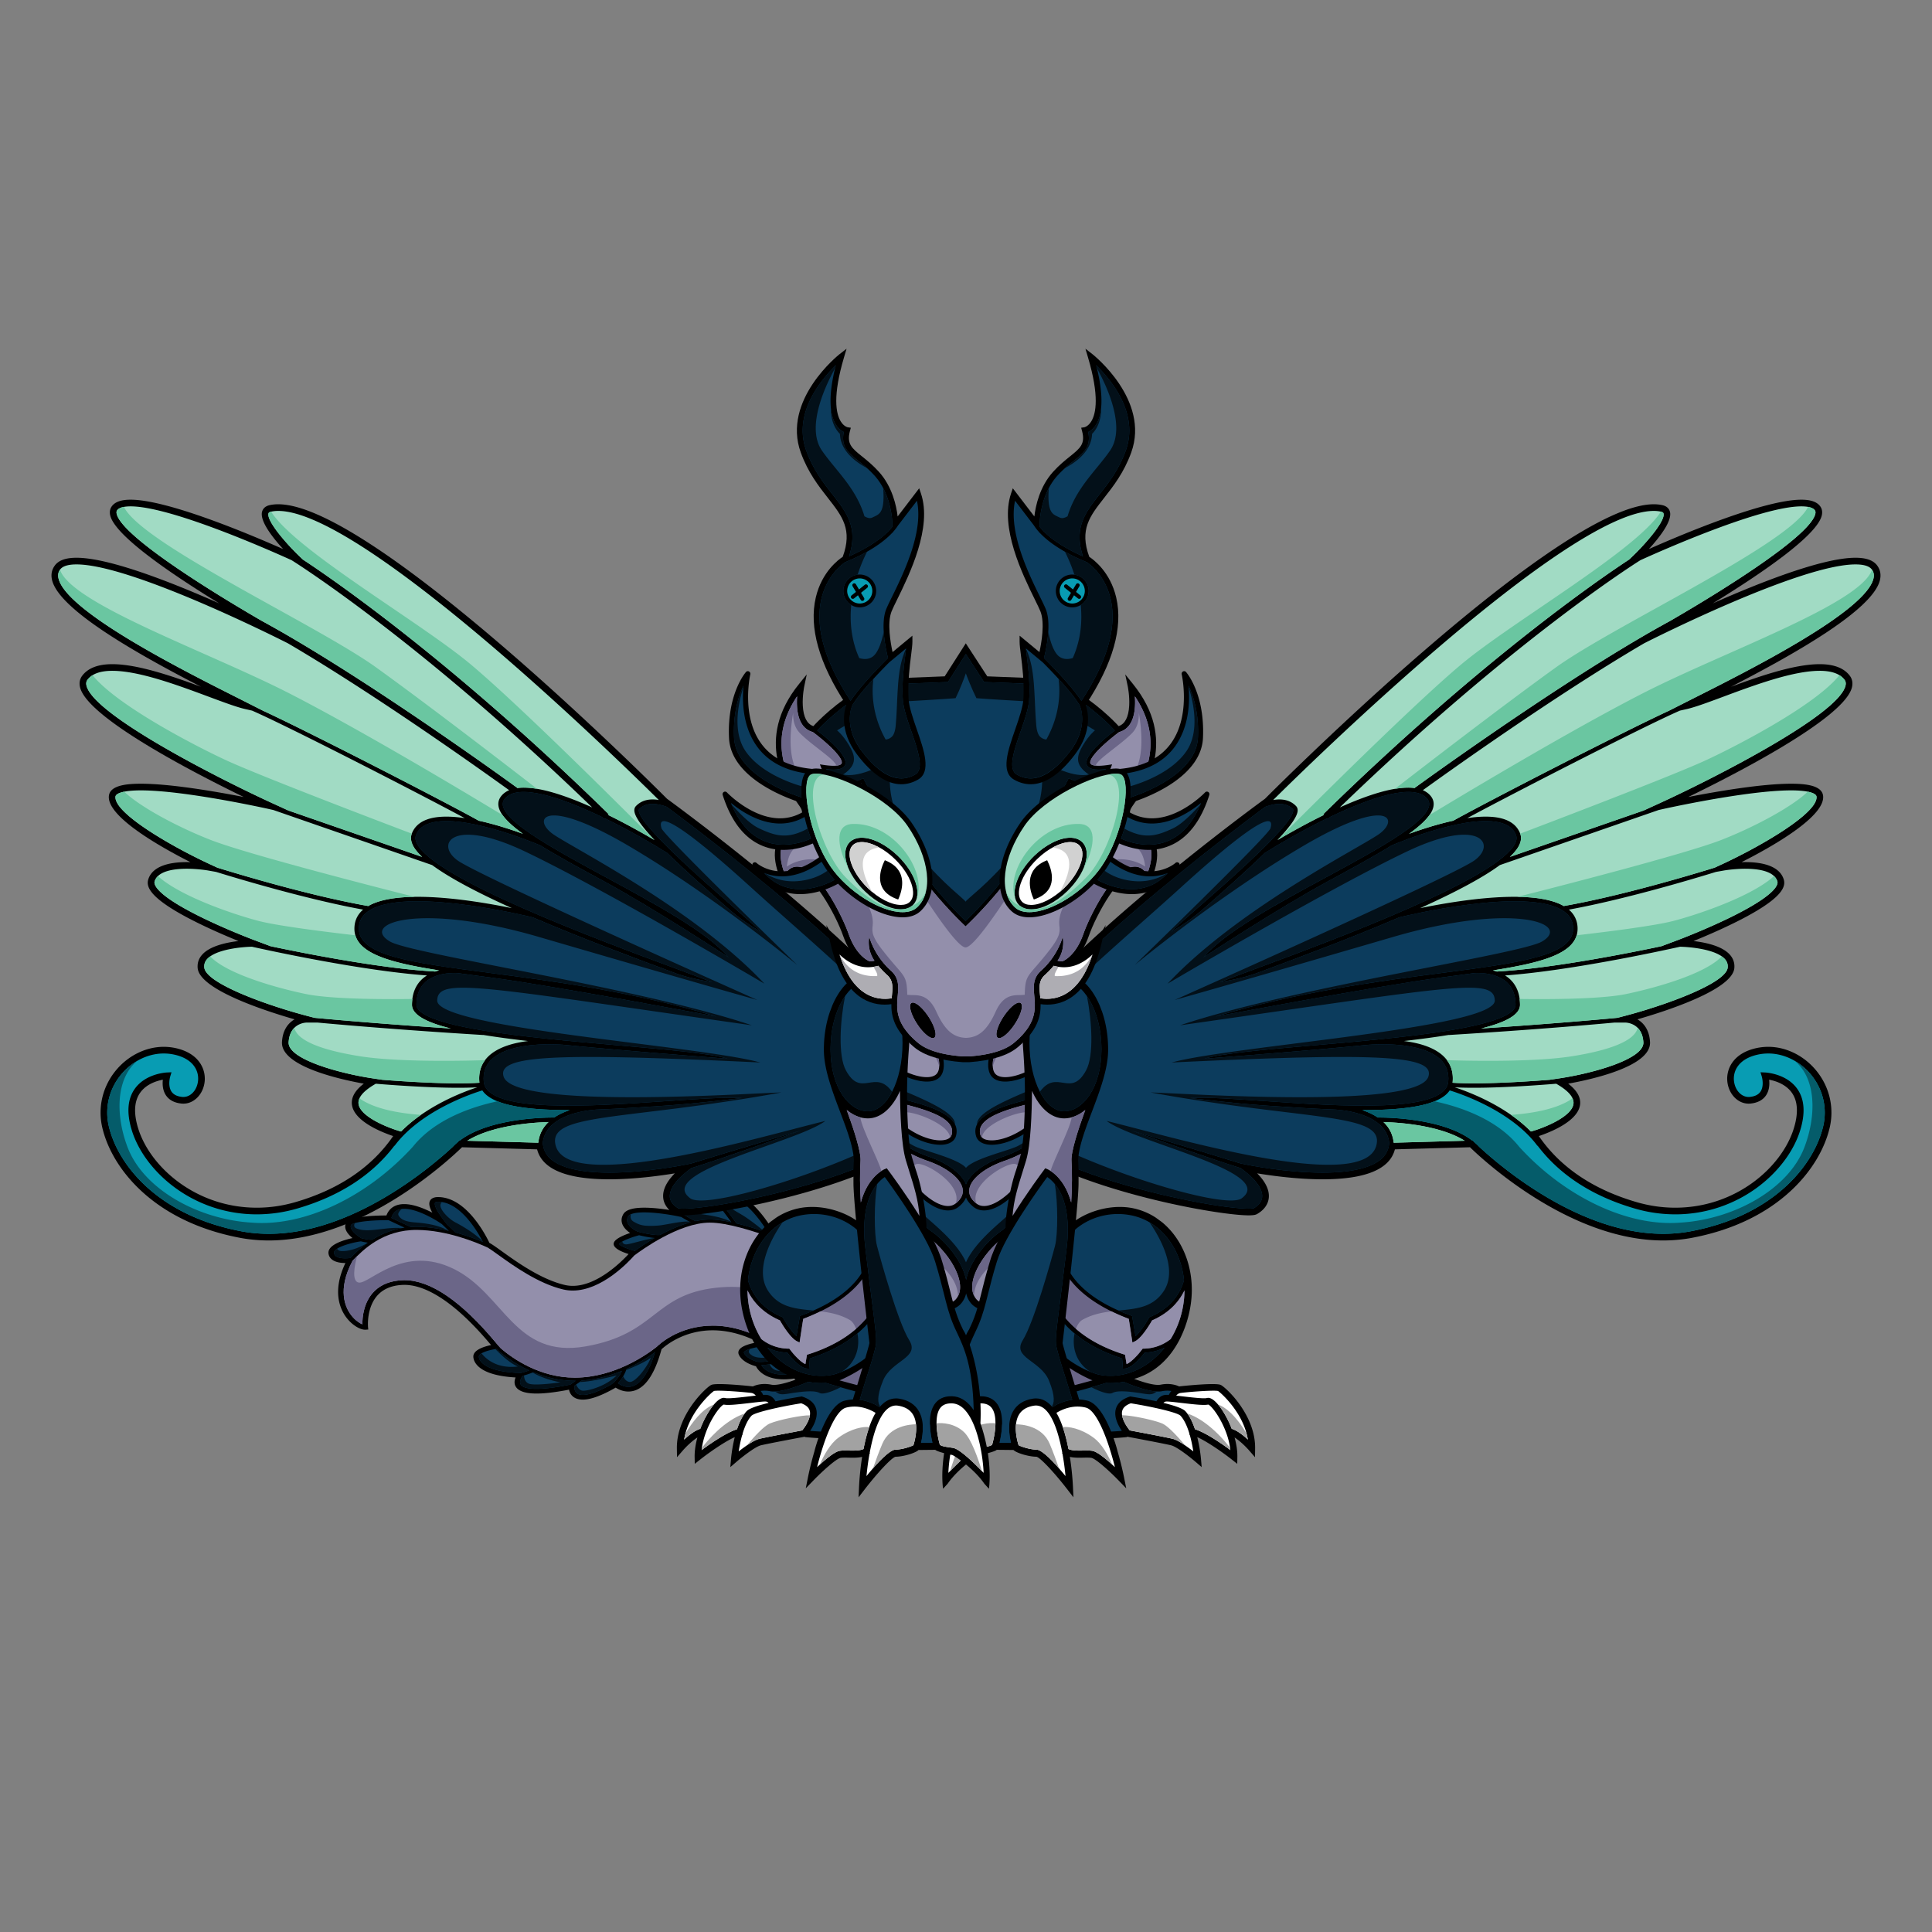 <svg version="1.1" id="dragon" xmlns="http://www.w3.org/2000/svg" xmlns:xlink="http://www.w3.org/1999/xlink" x="0px" y="0px" viewBox="0 0 500 500" enable-background="new 0 0 500 500" xml:space="preserve"><rect x="0" y="0" width="500" height="500" fill="#808080" stroke="none"/><g class="Tail"><path fill="rgb(0,0,0)" d="M248.372 333.193c-1.091-6.99-7.271-10.388-18.893-10.388-2.941 0-5.812.196-8.344.369-1.938.132-3.611.246-4.919.246-.516 0-.939-.018-1.292-.054-5.745-.593-13.005-3.474-14.362-4.029-.856-1.54-6.268-10.837-12.275-10.837-.21 0-.422.011-.63.034-.681.074-1.21.321-1.574.735-.326.372-.496.855-.512 1.46-1.918-.673-5.922-1.934-9.018-1.934-.89 0-1.66.106-2.291.315-1.357.449-1.765 1.159-1.868 1.676-.163.814.321 1.668.905 2.36-1.749-.275-4.273-.596-6.55-.596-3.024 0-4.81.562-5.461 1.718-1.162 2.065.281 3.802 1.78 4.824-1.648.558-3.941 1.514-4.223 2.587-.345 1.317 2.091 2.323 3.833 2.864-1.895 2.055-8.121 8.237-14.448 8.237a9.125 9.125 0 01-2.04-.228c-6.139-1.417-12.507-5.993-16.312-8.727-1.427-1.025-2.502-1.798-3.219-2.167-.774-1.651-5.858-11.854-13.276-11.854-.106 0-.212.002-.352.009-1.045.081-1.513.531-1.722.893-.399.694-.216 1.712.58 3.133-2.006-1.033-4.84-2.218-7.285-2.218-1.617 0-3.68.525-4.597 2.941-4.493.015-9.854.405-10.535 2.135-.568 1.443.71 2.855 1.754 3.714-2.403.532-6.54 1.782-6.207 4.037.227 1.537 1.806 2.419 4.332 2.419h.043c-3.514 7.373-1.359 12.014.293 14.166 1.56 2.032 3.582 3.096 4.772 3.096h.001c.044 0 .087-.001.129-.004l.72-.047-.061-.609c-.005-.054-.498-5.42 2.813-8.606 1.507-1.45 3.601-2.235 6.224-2.333a10.2 10.2 0 01.391-.008c4.291 0 11.659 2.705 22.413 15.58-1.683.349-4.591 1.206-4.591 2.969 0 .823.542 4.839 10.935 5.415-.273.663-.458 1.597.088 2.443.738 1.14 2.537 1.718 5.348 1.718 2.157 0 4.977-.337 8.392-1.002.1.511.345 1.175.934 1.706.642.578 1.529.871 2.638.871 2.048 0 4.908-1.045 8.505-3.106.615.401 1.794 1.013 3.266 1.013 3.74 0 6.631-3.678 8.595-10.931.762-.716 5.568-4.913 13.264-4.913 3.822 0 7.786 1.029 11.805 3.06-1.781.293-4.172.871-4.919 1.925-.3.421-.342.889-.123 1.352.887 1.876 3.444 2.713 4.421 2.971.461.922 2.161 3.376 7.22 3.376.847 0 1.758-.071 2.716-.212.395.711 1.472 1.748 4.402 1.748 1.724 0 3.898-.367 6.465-1.09.615.369 2.009 1.023 4.181 1.023 3.955 0 8.461-2.073 13.393-6.162 1.79-.522 16.505-5.266 14.348-19.083z"/><path fill="#938FAB" d="M229.479 324.019c-2.884 0-5.723.193-8.229.364-1.968.134-3.668.25-5.034.251-.575 0-1.054-.021-1.466-.064-6.58-.679-14.71-4.094-15.053-4.239l-.227-.097-.008-.014c-3.974-1.456-11.104-3.803-15.766-3.803h-.01c-7.997.006-17.887 7.252-19.552 8.517-1.517 1.721-8.43 9.059-15.903 9.06-.825 0-1.638-.091-2.418-.271-6.447-1.488-12.968-6.174-16.864-8.973-1.093-.786-2.066-1.484-2.709-1.87-3.081-1.42-10.622-4.499-18.227-4.575-8.958-.101-14.193 5.308-16.705 7.902l-.044.045-.098.187c-3.878 7.385-1.838 11.899-.277 13.933 1.002 1.304 2.132 2.055 2.893 2.369-.016-1.753.287-5.874 3.202-8.68 1.775-1.707 4.21-2.631 7.238-2.744.151-.005.303-.008.454-.008 6.744 0 14.698 5.436 23.639 16.158.259.311.452.542.571.676l.723.808h-.002c2.977 2.55 10.007 7.582 19.139 7.582l.199-.001c10.045-.08 18.283-5.829 21.025-7.988l.017-.017c.218-.223 5.437-5.455 14.476-5.455 4.618 0 9.396 1.388 14.203 4.124l.511.292c18.95 7.339 31.808 4.506 36.629 2.86 4.308-1.744 12.775-6.55 11.144-16.997-.993-6.367-6.545-9.332-17.471-9.332z" class="Color_2"/><path fill="#0C3C5D" fill-rule="evenodd" d="M113.131 311.023c-.428.034-.507.17-.533.215-.119.208-.325 1.129 2.049 4.252l1.031 1.355 2.208 2.128a57.431 57.431 0 017.095 2.443c-1.382-2.688-5.97-10.625-11.85-10.393zm23.826 43.635a35.019 35.019 0 01-8.502-5.554l-.029.004c-1.812.242-4.494 1.032-4.494 1.963 0 1.456 2.238 3.99 10.623 4.248l.21.006a17.239 17.239 0 002.192-.667zm11.997 2.683l-.207.001c-4.022 0-7.644-.937-10.719-2.215-.426.18-1.495.607-2.735.913l-.16.212c-.254.341-.815 1.386-.351 2.097.462.71 1.875 1.084 4.087 1.084 2.187 0 5.132-.373 8.747-1.106l1.377-.987-.039.001zm-48.677-41.565c-5.59 0-9.192.663-9.445 1.305-.446 1.134 1.611 2.699 2.367 3.158l.347.21c.769.199 1.938.444 2.795.381 2.229-1.402 5.002-2.631 8.359-3.115l-4.154-1.937-.269-.002zm63.783 7.882l.249.066a59.271 59.271 0 015.114-3.333c-1.324-.114-2.84-.43-4.023-.716l-.529.149c-2.3.65-4.505 1.66-4.626 2.118.069.378 1.922 1.219 3.815 1.716zm-13.5 33.618l-1.91 1.37-.021.283c0 .008-.054.997.617 1.596.365.325.883.483 1.587.483 1.176 0 3.374-.477 7.262-2.649 1.551-1.062 2.437-2.624 2.866-3.591-3.036 1.255-6.57 2.258-10.401 2.508zm-57.642-35.948c-2.203.362-6.684 1.564-6.476 2.969.166 1.121 1.673 1.357 2.909 1.357.596 0 1.042-.06 1.046-.06l.309-.042c.989-1.019 2.473-2.522 4.491-3.957a14.544 14.544 0 01-1.819-.343l-.46.076zm20.683-5.033c-.052-.035-5.251-3.46-8.997-3.46-1.755 0-2.809.757-3.317 2.365l5.029 2.344a22.225 22.225 0 011.708-.048c2.794.028 5.575.449 8.142 1.045l-1.812-1.746-.753-.5zm109.188 36.791c-2.321 0-4.888-.16-7.675-.539-.708.461-4.011 2.51-8.293 3.575.12.306.676 1.169 3.164 1.169 1.648 0 3.792-.38 6.371-1.131l.22-.064c1.661-.726 4.415-1.97 6.275-3.011l-.062.001zm-23.925-4.831l-.521.048c-2.06.19-5.21.81-5.765 1.592-.058.081-.079.152-.021.276.606 1.281 2.535 2.011 3.517 2.265 3.593.208 7.579-1.219 9.373-1.959a79.737 79.737 0 01-6.583-2.222zm7.858 2.58c-.929.431-5.335 2.363-9.678 2.429.424.747 1.84 2.492 5.823 2.492.935 0 1.965-.098 3.06-.29l.399-.07c3.341-.803 6.13-2.262 7.47-3.044a67.52 67.52 0 01-7.074-1.517zm-46.793 7.117c.149.12 1.248.963 2.675.963 2.736 0 5.165-3.16 6.897-8.935a42.652 42.652 0 01-7.326 4.261c-.168.517-.803 2.229-2.246 3.711zm64.612-4.896c-1.6 1.077-4.866 2.586-6.985 3.523.54.273 1.555.646 3.075.646 2.317 0 6.131-.901 11.419-5.035-2.044.419-4.557.765-7.509.866zm-49.39-38.342c-.047-.009-4.668-.951-8.402-.951-2.314 0-3.794.365-4.166 1.027-1.274 2.264 2.242 3.854 2.393 3.921l.069.031c1.593.409 4.237 1.001 5.772.868 2.392-1.293 5.135-2.53 7.914-3.278a48.327 48.327 0 01-2.432-1.381l-1.148-.237zm13.136-5c-.15 0-.3.008-.447.024-.378.041-.526.165-.605.255-.243.277-.295.843-.146 1.595l.074.377c.801 1.047 2.641 3.47 3.422 4.638 2.981.715 5.971 1.691 8.252 2.504-1.951-3.288-6.427-9.393-10.55-9.393zm-2.208 2.525c-.057-.023-5.71-2.23-9.526-2.23-.71 0-1.305.078-1.768.231-.886.293-.955.636-.977.749-.16.795 1.184 2.08 1.916 2.628l.01-.011c.032.02 3.042 1.905 4.288 2.415 1.234-.26 2.464-.412 3.663-.413h.011c1.659 0 3.59.276 5.573.697-.913-1.28-2.338-3.154-2.969-3.979l-.221-.087z" class="Color_1"/><path fill="#6b6688" d="M229.479 324.019c-2.884 0-5.723.193-8.229.364-1.968.134-3.668.25-5.034.251-.575 0-1.054-.021-1.466-.064-3.16-.326-6.675-1.282-9.515-2.205 15.01 10.606 30.662.648 34.539 9.571 1.912 4.401-7.171 10.842-20.372 9.851-13.202-.992-17.87-10.335-34.121-8.515-16.251 1.82-15.299 11.933-33.703 15.17-18.404 3.236-21.033-13.552-34.095-20.024-13.062-6.472-21.834 3.843-24.591 3.518-1.961-.231-1.133-4.43-.491-6.838-.41.403-.773.779-1.093 1.109l-.044.045-.098.187c-3.878 7.385-1.838 11.899-.277 13.933 1.002 1.304 2.132 2.055 2.893 2.369-.016-1.753.287-5.874 3.202-8.68 1.775-1.707 4.21-2.631 7.238-2.744.151-.005.303-.008.454-.008 6.744 0 14.698 5.436 23.639 16.158.259.311.452.542.571.676l.723.808h-.002c2.977 2.55 10.007 7.582 19.139 7.582l.199-.001c10.045-.08 18.283-5.829 21.025-7.988l.017-.017c.218-.223 5.437-5.455 14.476-5.455 4.618 0 9.396 1.388 14.203 4.124l.511.292c18.95 7.339 31.808 4.506 36.629 2.86 4.308-1.744 12.775-6.55 11.144-16.997-.993-6.367-6.545-9.332-17.471-9.332z" class="Shadow_2"/><path fill="#031019" fill-rule="evenodd" d="M136.957 354.658a35.019 35.019 0 01-8.502-5.554l-.029.004-.22.033c1.786 1.832 3.819 3.643 5.805 4.515-5.356.617-8.197-1.903-9.391-3.41-.421.253-.688.532-.688.825 0 1.456 2.238 3.99 10.623 4.248l.21.006a17.239 17.239 0 002.192-.667zm11.997 2.683l-.207.001c-4.022 0-7.644-.937-10.719-2.215l-.18.075c2.489 1.517 5.751 2.278 7.217 2.543 0 0-5.437.81-7.708.472-1.377-.204-1.697-1.373-1.737-2.262-.108.029-.216.058-.327.085l-.16.212c-.254.341-.815 1.386-.351 2.097.462.71 1.875 1.084 4.087 1.084 2.187 0 5.132-.373 8.747-1.106l1.377-.987-.039.001zm1.606-.065l-.542.389c3.394-.063 9.009-1.603 9.567-1.689-2.721 2.71-7.11 3.944-8.664 3.944-.902 0-1.488-.868-1.822-1.596l-.449.322-.021.283c0 .008-.054.997.617 1.596.365.325.883.483 1.587.483 1.176 0 3.374-.477 7.262-2.649 1.551-1.062 2.437-2.624 2.866-3.591-3.036 1.255-6.57 2.258-10.401 2.508zm-25.647-35.991c-1.74-1.933-5.44-4.096-6.944-4.868-1.971-1.011-3.936-3.231-3.995-4.382a1.13 1.13 0 01.4-.937 6.5 6.5 0 00-1.243-.075c-.428.034-.507.17-.533.215-.119.208-.325 1.129 2.049 4.252l1.031 1.355 2.208 2.128a57.431 57.431 0 017.095 2.443 18.473 18.473 0 00-.068-.131zm-21.775-6.756c-.26-.514.285-1.168.834-1.657-1.38.168-2.242.923-2.685 2.328l5.029 2.344a22.225 22.225 0 011.708-.048c2.729.027 5.445.431 7.961 1.005-2.685-1.644-6.595-1.984-8.704-2.151-2.549-.202-3.665-.877-4.143-1.821zm60.922 9.129l.249.066a59.473 59.473 0 015.11-3.331c-2.474.345-6.53 1.692-7.444 1.654-.594-.026-.834-.389-.924-.747-.465.255-.764.482-.806.642.069.378 1.922 1.219 3.815 1.716zM92.224 317.9c-.71-.292-.609-.91-.425-1.344-.559.167-.896.346-.967.525-.446 1.134 1.611 2.699 2.367 3.158l.347.21c.769.199 1.938.444 2.795.381 2.098-1.32 4.685-2.478 7.782-3.014-4.655-.342-8.785 1.37-11.899.084zm-4.985 5.265c-.537.351-.856.734-.797 1.132.166 1.121 1.673 1.357 2.909 1.357.596 0 1.042-.06 1.046-.06l.309-.042c.989-1.019 2.473-2.522 4.491-3.957-2.276 1.432-4.925 2.272-6.837 2.171-.647-.034-.97-.286-1.121-.601zm135.55 29.921c-2.321 0-4.888-.16-7.675-.539-.102.066-.264.169-.47.294 2.124.49 5.71.613 5.71.613s.837-.057-4.302 2.016c-3.489 1.408-6.036.695-7.314.092-.613.203-1.251.394-1.917.56.12.306.676 1.169 3.164 1.169 1.648 0 3.792-.38 6.371-1.131l.22-.064c1.661-.726 4.415-1.97 6.275-3.011l-.062.001zm-16.067-2.251c-.124.058-.313.143-.551.245 1.005.382 3.593 1.242 5.101 1.71-3.347 1.719-8.724 2.377-10.424 1.838-.979-.31-1.433-1.005-1.645-1.54-.711.099-1.435.165-2.159.176.424.747 1.84 2.492 5.823 2.492.935 0 1.965-.098 3.06-.29l.399-.07c3.341-.803 6.13-2.262 7.47-3.044a67.52 67.52 0 01-7.074-1.517zm-44.655 3.713c1.806-.717 4.954-2.053 6.362-3.174-.824 2.281-4.004 6.473-5.498 6.27-.915-.124-1.404-.894-1.647-1.473a9.582 9.582 0 01-1.355 1.781c.149.12 1.248.963 2.675.963 2.736 0 5.165-3.16 6.897-8.935a42.652 42.652 0 01-7.326 4.261 9.799 9.799 0 01-.108.307zm62.474-1.492c-.145.097-.307.199-.477.303 1.864-.002 4.658-.161 5.671-.367-.239.102-3.167 2.276-5.497 2.832-1.437.343-3.142-.024-4.24-.357-.872.41-1.724.794-2.442 1.112.54.273 1.555.646 3.075.646 2.317 0 6.131-.901 11.419-5.035-2.044.419-4.557.765-7.509.866zm-25.677-4.801l-.474.044c1.567.948 3.921 1.968 4.456 2.317-6.811 1.517-7.933.436-8.724-.219-.476-.396-.333-.883-.048-1.29-.729.232-1.291.498-1.496.788-.058.081-.079.152-.021.276.606 1.281 2.535 2.011 3.517 2.265 3.593.208 7.579-1.219 9.373-1.959a79.737 79.737 0 01-6.583-2.222zm-28.703-31.068c-3.764.253-4.72-.197-6.154-1.006-.927-.523-.88-1.382-.731-1.926-.333.148-.575.325-.693.535-1.274 2.264 2.242 3.854 2.393 3.921l.069.031c1.593.409 4.237 1.001 5.772.868 2.392-1.293 5.135-2.53 7.914-3.278-.116-.06-.239-.128-.36-.193-2.333-.138-6.157.91-8.21 1.048zm22.192-2.582c-2.413-1.475-3.31-1.761-4.095-3.076-.458-.768.151-1.378.738-1.755a4.142 4.142 0 00-1.156-.036c-.378.041-.526.165-.605.255-.243.277-.295.843-.146 1.595l.074.377c.801 1.047 2.641 3.47 3.422 4.638 2.566.615 5.135 1.423 7.256 2.155-2.152-1.899-4.698-3.67-5.488-4.153zm-12.751-.699c-2.33-.506-3.644-1.264-4.302-2.326-.353-.571.123-1.141.639-1.547a4.9 4.9 0 00-1.154.207c-.886.293-.955.636-.977.749-.16.795 1.184 2.08 1.916 2.628l.01-.011c.032.02 3.042 1.905 4.288 2.415 1.234-.26 2.464-.412 3.663-.413h.011c1.659 0 3.59.276 5.573.697a6.322 6.322 0 00-.082-.114c-3.039-1.596-7.697-1.876-9.585-2.285z" class="Shadow_1"/></g><g class="Left_wing"><path fill="rgb(0,0,0)" d="M14.175 146.37c.999-1.362 2.839-2.024 5.625-2.024 8.403 0 24.297 6.206 36.948 11.816-12.496-7.66-27.033-17.557-28.228-22.791-.252-1.103.074-1.865.392-2.31.836-1.17 2.435-1.739 4.888-1.739 9.542 0 30.492 8.799 39.476 12.777-2.786-3.054-6.112-7.324-5.445-9.694.172-.61.659-1.398 2.002-1.686a10.495 10.495 0 012.179-.216c24.36 0 96.88 72.472 100.617 76.224 3.892 2.834 77.672 56.863 74.194 77.389-3.359 19.831-59.432 30.415-69.984 30.415-1.38 0-1.863-.172-2.13-.321-1.851-1.036-2.944-2.567-3.077-4.31-.15-1.968.862-4.06 3.015-6.241-3.761.621-10.442 1.542-16.935 1.542-11.107 0-17.395-2.607-18.708-7.75l-19.439-.545c-2.721 2.664-25.423 24.124-49.985 24.124-2.373 0-4.726-.201-6.997-.597-22.686-4.125-33.629-17.988-36.107-28.607-1.189-5.096.016-10.397 3.307-14.544 3.163-3.986 7.871-6.366 12.594-6.366 1.048 0 2.099.116 3.123.343 6.064 1.348 7.81 5.515 7.463 8.674-.356 3.243-2.723 5.688-5.505 5.688h-.001c-.167 0-.338-.009-.509-.026-1.837-.19-3.185-.911-4.005-2.141-.885-1.328-.918-2.937-.798-4.029-1.528.283-4.282 1.098-5.889 3.396-1.551 2.219-1.706 5.354-.46 9.317 3.11 9.895 14.915 20.411 30.668 20.411 3.34 0 6.708-.488 10.01-1.45 11.236-3.273 19.738-9.021 25.276-17.091-2.949-.987-10.116-3.814-10.668-8.112-.241-1.875.791-3.702 3.07-5.45-6.089-1.089-21.701-4.512-21.169-10.891.202-3.082 1.663-4.834 3.254-5.755-7.295-2.095-24.569-7.635-25.08-13.257-.121-1.332.286-2.52 1.21-3.531 2.014-2.206 6.216-3.106 9.353-3.474-2.701-1.1-6.572-2.747-10.348-4.602-12.816-6.295-13.563-9.471-13.011-11.313.886-2.953 4.34-4.514 9.988-4.514.318 0 .631.005.936.014-7.529-3.814-21.739-11.767-21.102-17.18.329-2.796 4.88-3.119 8.274-3.119 7.648 0 19.218 1.989 26.619 3.435-12.875-6.261-40.33-20.433-42.347-28.337-.288-1.128-.103-2.176.535-3.03 1.492-1.997 4.116-3.009 7.798-3.009 6.5 0 15.333 3.036 22.971 5.852-15.938-8.218-36.682-19.798-38.556-27.605-.337-1.404-.102-2.669.698-3.76z"/><path fill="#0c3c5d" d="M142.35 291.624c-1.1 1.198-1.728 2.621-1.89 4.238l.099.609c.936 5.791 9.845 7.006 17.153 7.007 9.554 0 19.548-2.037 19.647-2.057l1.584-.327c8.602-2.689 28.356-8.54 28.356-8.54-.924.331-20.11 7.199-28.442 9.771l-.794.619c-4.082 3.184-4.816 5.469-4.713 6.825.113 1.473 1.259 2.41 2.184 2.928.01.005.273.111 1.305.111 5.501 0 21.905-2.758 37.175-7.744 18.781-6.132 29.829-13.674 31.11-21.236 3.112-18.366-63.596-68.383-72.576-75.02-1.93-.728-5.166-1.478-7.149.612-.026.028-.096.101-.085.329.172 3.727 16.076 17.652 24.621 25.133 3.37 2.951 6.032 5.282 6.918 6.242 0 0-4.33-2.449-7.675-5.378-5.99-5.245-11.913-10.502-16.493-14.992-3.684-2.331-9.741-5.846-16.166-8.97l-.174.178-.525-.512c-10.484-5.029-21.746-8.872-25.17-4.752-.46.554-.62 1.154-.489 1.834.88 4.556 14.016 11.667 26.719 18.543 12.811 6.934 26.058 14.105 31.659 20.671 0 0-19.488-12.776-32.206-19.661-6.102-3.303-11.843-6.411-16.477-9.287-1.374-.585-21.247-8.913-29.331-5.488-1.446.613-2.387 1.543-2.877 2.845-.224.592-.167 1.243.174 1.99 4.196 9.205 47.003 25.081 67.575 32.711 3.565 1.322 6.644 2.464 8.891 3.333 0 0-5.729-.935-9.29-2.256-10.156-3.766-24.295-9.01-37.099-14.515-1.423-.35-33.498-8.113-42.685-1.525-1.43 1.026-2.189 2.316-2.322 3.944-.607 7.434 13.233 9.249 34.182 11.995 16.406 2.151 36.824 4.828 58.32 11.246 0 0-42.104-7.961-58.47-10.107-2.938-.385-5.735-.753-8.383-1.121-.053-.005-5.317-.501-8.448 2.321-1.532 1.381-2.313 3.356-2.321 5.869-.005 1.728 2.955 4.281 17.087 6.627 10.251 1.702 23.578 2.865 35.337 3.891 12.734 1.112 23.733 2.072 28.078 3.436 0 0-15.51-1.186-28.179-2.291-5.106-.446-10.009-.889-14.634-1.348l-.002.018c-.132-.013-13.303-1.144-18.359 3.929-1.473 1.477-2.112 3.376-1.898 5.643.773 8.213 27.732 6.364 47.417 5.014 8.13-.558 15.152-1.039 19.393-.795 0 0-11.222 1.386-19.315 1.941-5.835.4-12.057.823-18.039 1.039v.002c-.084.002-8.437.262-12.308 4.478z" class="Mod_1"/><path fill="#089cb3" d="M28.155 291.435c2.358 10.11 12.871 23.327 34.73 27.301 2.168.378 4.421.57 6.695.571h.004c21.724-.001 42.079-17.395 47.574-22.49.379-.411.79-.799 1.226-1.166.133-.13.209-.208.222-.22l.263-.268.125.003c7.76-5.896 22.536-5.965 24.427-5.948 1.247-.843 2.648-1.467 4.029-1.926l-.109.001c-10.88 0-19.879-1.142-22.516-5.098-2.5.76-15.906 5.176-22.716 14.344l-.044-.033c-5.765 7.606-14.198 13.069-25.109 16.248a37.54 37.54 0 01-10.492 1.518c-16.574 0-29.018-11.138-32.312-21.617-1.414-4.5-1.181-8.141.692-10.821 2.779-3.976 8.099-4.265 8.323-4.276l1.215-.056-.35 1.165c-.006.022-.657 2.328.344 3.83.523.784 1.448 1.249 2.749 1.383 2.057.216 3.85-1.631 4.125-4.136.282-2.568-1.178-5.703-6.123-6.802a12.662 12.662 0 00-2.75-.302c-4.202 0-8.405 2.135-11.244 5.713-2.962 3.732-4.048 8.5-2.978 13.082z" class="Mod_3"/><path fill="#a1dbc4" fill-rule="evenodd" d="M92.791 285.676c.434 3.391 7.788 6.23 10.585 7.037l.426.116c6.648-6.723 16.15-10.274 19.718-11.433-1.511.081-3.17.117-4.911.117-7.736 0-17-.683-21.358-1.045l-.375.223c-2.913 1.731-4.287 3.408-4.085 4.985zm49.165 4.712c-4.003.11-14.496.79-21.019 4.832l18.381.516a8.279 8.279 0 012.186-4.889c.145-.158.297-.31.452-.459zm-67.255-20.705c-.369 4.433 13.213 8.128 21.862 9.415l2.37.353c6.114.48 17.734 1.238 25.149.763-.007-.054-.019-.106-.024-.161-.247-2.624.503-4.832 2.229-6.564 2.48-2.486 6.588-3.599 10.378-4.072-4.23-.49-8.127-1.01-11.617-1.578l-.002.02c-20.828-1.278-35.813-2.568-42.877-3.221h-2.774c-.178 0-4.366.057-4.694 5.045zm82.849-58.953l-.171.175c4.753 2.338 9.081 4.782 12.032 6.519-3.172-3.374-5.173-6.07-5.245-7.622-.027-.593.202-.965.399-1.173 1.677-1.767 3.958-1.931 5.933-1.591-8.841-8.769-76.187-74.812-98.486-74.812a8.76 8.76 0 00-1.819.178c-.608.131-.674.367-.703.469-.534 1.894 4.474 7.734 8.201 11.276l.698.663c8.084 5.313 38.85 26.477 79.161 65.918zm-4.286-1.763c-44.352-42.894-76.364-63.094-77.816-64.001-5.99-2.716-31.324-13.921-41.648-13.921-1.805 0-3.01.352-3.486 1.018-.106.148-.233.405-.114.924 1.285 5.627 23.206 19.381 37.528 27.683a275.837 275.837 0 017.511 4.249l.142.078-.002.004c25.923 15.181 58.102 38.613 58.48 38.888l-.044.061c4.867-.69 12.319 1.808 19.449 5.017zm-130.62-33.043c-.328.44-.407.94-.245 1.572 1.978 7.753 35.255 24.493 47.91 30.289l4.296 1.967 34.657 12.02c-1.18-1.101-2.033-2.157-2.485-3.15-.467-1.025-.536-1.991-.204-2.872.598-1.59 1.777-2.766 3.504-3.498 2.621-1.11 6.301-1.095 10.196-.523-12.873-6.92-46.216-24.002-55.044-27.825l-1.764-.399c-2.18-.493-5.544-1.744-9.438-3.193-8.03-2.988-18.024-6.706-24.965-6.706-3.109 0-5.269.78-6.418 2.318zm-7.492-26.196c2.056 8.563 31.949 23.628 46.315 30.868l6.57 3.322c12.605 5.845 47.093 23.595 55.862 28.479 4.197.918 8.339 2.27 11.43 3.394-3.572-2.582-5.89-4.941-6.296-7.041-.198-1.025.049-1.962.734-2.786.532-.641 1.21-1.118 2.003-1.46-5.803-4.191-34.081-24.445-57.276-38.025-1.964-.997-40.399-20.41-54.694-20.41-2.168 0-3.593.444-4.236 1.32-.493.673-.628 1.438-.412 2.339zm38.487 98.446c-.592.648-.842 1.372-.766 2.213.379 4.162 16.602 9.91 26.74 12.556l1.808.471c5.749.539 18.01 1.617 35.261 2.76-6.37-1.589-10.067-3.549-10.059-6.138.009-2.85.918-5.111 2.701-6.718a8.421 8.421 0 011.171-.871c-16.666-1.211-39.896-6.233-45.288-7.434-2.799.055-9.31.688-11.568 3.161zm-23.745-42.03c-.504 4.29 14.697 13.01 24.397 17.499l1.958.906c6.169 1.905 24.456 7.375 39.049 9.93 7.947-4.615 27.401-1.455 37.173.55-8.435-3.806-15.882-7.652-20.635-11.148l-41.086-14.25-.989-.222c-.216-.049-21.738-4.862-33.304-4.862-4.7 0-6.472.825-6.563 1.597zm10.118 21.975c-.204.678.069 3.349 12.11 9.265 6.705 3.295 13.719 5.929 13.789 5.955l4.13 1.545c9.506 2.008 28.857 5.801 42.594 6.549.334-.115.667-.218.996-.302-13.935-2.161-22.425-4.768-21.884-11.388.141-1.725.89-3.179 2.228-4.333-14.446-2.64-32.008-7.893-38.054-9.76l-2.141-.377c-.025-.004-2.54-.441-5.431-.441-3.354 0-7.522.571-8.337 3.287z" class="Mod_2"/><path fill="#031019" fill-rule="evenodd" d="M142.35 291.624c-1.1 1.198-1.728 2.621-1.89 4.238l.099.609c.936 5.791 9.845 7.006 17.153 7.007 9.554 0 19.548-2.037 19.647-2.057l1.584-.327c8.602-2.689 28.356-8.54 28.356-8.54-.924.331-20.11 7.199-28.442 9.771l-.794.619c-4.082 3.184-4.816 5.469-4.713 6.825.113 1.473 1.259 2.41 2.184 2.928.01.005.273.111 1.305.111 5.501 0 21.905-2.758 37.175-7.744 18.781-6.132 29.829-13.674 31.11-21.236 3.112-18.366-63.596-68.383-72.576-75.02-1.93-.728-5.166-1.478-7.149.612-.026.028-.096.101-.085.329.172 3.727 16.076 17.652 24.621 25.133 3.37 2.951 6.032 5.282 6.918 6.242 0 0-4.33-2.449-7.675-5.378-5.99-5.245-11.913-10.502-16.493-14.992-3.684-2.331-9.741-5.846-16.166-8.97l-.174.178-.525-.512c-10.484-5.029-21.746-8.872-25.17-4.752-.46.554-.62 1.154-.489 1.834.88 4.556 14.016 11.667 26.719 18.543 12.811 6.934 26.058 14.105 31.659 20.671 0 0-19.488-12.776-32.206-19.661-6.102-3.303-11.843-6.411-16.477-9.287-1.374-.585-21.247-8.913-29.331-5.488-1.446.613-2.387 1.543-2.877 2.845-.224.592-.167 1.243.174 1.99 4.196 9.205 47.003 25.081 67.575 32.711 3.565 1.322 6.644 2.464 8.891 3.333 0 0-5.729-.935-9.29-2.256-10.156-3.766-24.295-9.01-37.099-14.515-1.423-.35-33.498-8.113-42.685-1.525-1.43 1.026-2.189 2.316-2.322 3.944-.607 7.434 13.233 9.249 34.182 11.995 16.406 2.151 36.824 4.828 58.32 11.246 0 0-42.104-7.961-58.47-10.107-2.938-.385-5.735-.753-8.383-1.121-.053-.005-5.317-.501-8.448 2.321-1.532 1.381-2.313 3.356-2.321 5.869-.005 1.728 2.955 4.281 17.087 6.627 10.251 1.702 23.578 2.865 35.337 3.891 12.734 1.112 23.733 2.072 28.078 3.436 0 0-15.51-1.186-28.179-2.291-5.106-.446-10.009-.889-14.634-1.348l-.002.018c-.132-.013-13.303-1.144-18.359 3.929-1.473 1.477-2.112 3.376-1.898 5.643.012.133.032.264.059.392.008.041.021.081.031.121.021.087.042.173.069.257.015.046.034.091.051.137.028.075.056.151.089.225.02.047.045.092.068.138.035.071.071.141.111.21.026.045.055.089.083.132.044.069.088.136.136.203l.095.123c.052.067.106.133.164.198.033.038.068.075.103.113a5.09 5.09 0 00.531.491c.037.029.072.059.11.088.087.067.177.133.27.198.034.023.066.047.101.07.105.071.215.14.327.208l.077.047c.133.079.271.155.414.23l.024.013c.783.407 1.706.756 2.751 1.055 5.19 1.486 13.368 1.717 22.108 1.456.802-.023 1.609-.052 2.419-.083l.134-.005c1.616-.064 3.242-.142 4.865-.228l.13-.007c1.622-.088 3.24-.184 4.838-.285l.144-.009c.792-.05 1.579-.101 2.36-.152l.007-.001a872.013 872.013 0 002.548-.171l2.2-.15c8.13-.558 15.152-1.039 19.393-.795 0 0-11.222 1.386-19.315 1.941-5.602.384-11.558.787-17.319 1.01-.24.01-.481.021-.72.029v.002c-.083.002-8.277.26-12.194 4.362-.038.039-.078.076-.114.116zm59.873-8.897c-9.148.238-69.025 4.404-71.872-4.063-1.918-5.702 13.857-6.18 66.415-3.691-16.083-4.404-83.864-8.889-83.617-16.068.208-6.07 10.713-3.606 81.461 6.446-29.391-9.86-87.982-18.35-93.675-21.684-7.913-4.634 7.374-10.275 38.485-1.199 44.437 12.963 56.58 16.325 56.58 16.325s-71.61-31.879-77.545-36.092c-5.936-4.212-1.466-11.341 17.456-2.32 18.923 9.022 55.77 30.562 61.922 34.2-17.821-19.023-48.743-34.699-54.487-38.555-5.744-3.855-2.987-10.209 19.212 2.811 22.199 13.02 43.771 30.904 43.771 30.904s-34.55-33.454-35.124-35.369c-.575-1.914-1.245-6.914 23.263 15.371 22.462 20.423 55.488 46.387 45.519 58.095-8.465 9.943-56.219 26.062-61.344 22.281-9.221-6.801 27.409-14.383 34.972-20.02-16.657 4.021-65.621 18.777-69.712 6.675-2.855-8.936 17.345-6.58 58.32-14.047z" class="Shadow_4"/><path fill="#055c6a" d="M28.155 291.435c2.358 10.11 12.871 23.327 34.73 27.301 2.168.378 4.421.57 6.695.571h.004c21.724-.001 42.079-17.395 47.574-22.49.379-.411.79-.799 1.226-1.166.133-.13.209-.208.222-.22l.263-.268.125.003c7.76-5.896 22.536-5.965 24.427-5.948 1.247-.843 2.648-1.467 4.029-1.926l-.109.001c-7.65 0-14.367-.567-18.599-2.277-6.725 1.442-16.244 4.661-21.919 11.784-11.632 12.781-27.865 20.705-41.635 19.616-13.795-.804-28.012-8.558-32.176-19.521-3.159-8.315-3.01-17.749 2.483-22.331a15.6 15.6 0 00-4.362 3.789c-2.962 3.732-4.048 8.5-2.978 13.082z" class="Shadow_6"/><path fill="#6ac6a1" fill-rule="evenodd" d="M93.026 284.256c-.214.481-.295.955-.235 1.42.434 3.391 7.788 6.23 10.585 7.037l.426.116c1.595-1.612 3.354-3.04 5.155-4.298-5.871-.421-12.105-1.564-15.931-4.275zm48.93 6.132c-4.003.11-14.496.79-21.019 4.832l18.381.516a8.279 8.279 0 012.186-4.889c.145-.158.297-.31.452-.459zm-44.611-117.66c-15.287-10.996-60.622-31.95-65.27-41.544-.859.16-1.459.455-1.761.879-.106.148-.233.405-.114.924 1.285 5.627 23.206 19.381 37.528 27.683a275.837 275.837 0 017.511 4.249l.142.078-.002.004c25.923 15.181 58.102 38.613 58.48 38.888l-.044.061c1.507-.214 3.263-.12 5.179.204-5.238-4.059-27.303-21.107-41.649-31.426zm-21.164 93.275c-.747.745-1.362 1.892-1.48 3.68-.369 4.433 13.213 8.128 21.862 9.415l2.37.353c6.114.48 17.734 1.238 25.149.763-.007-.054-.019-.106-.024-.161-.207-2.205.298-4.111 1.486-5.693l-.015.006s-21.051.798-32.444-1.021c-9.897-1.58-16.178-4.028-16.904-7.342zm81.369-55.273l-.171.175c4.712 2.318 9.002 4.738 11.951 6.472-9.215-9.246-35.049-34.98-47.429-45.371-13.184-11.067-45.54-29.626-51.726-39.597-.589.131-.657.363-.685.464-.534 1.894 4.474 7.734 8.201 11.276l.698.663c8.084 5.313 38.85 26.477 79.161 65.918zM22.644 175.924c-.328.44-.407.94-.245 1.572 1.978 7.753 35.255 24.493 47.91 30.289l4.296 1.967 34.657 12.02c-1.18-1.101-2.033-2.157-2.485-3.15-.467-1.025-.536-1.991-.204-2.872v-.002c-6.359-2.41-39.207-14.894-48.144-19.039-8.381-3.887-28.269-14.253-34.461-21.959-.528.325-.977.711-1.324 1.174zm-7.492-26.196c2.056 8.563 31.949 23.628 46.315 30.868l6.57 3.322c12.605 5.845 47.093 23.595 55.862 28.479 4.197.918 8.339 2.27 11.43 3.394-2.372-1.714-4.186-3.329-5.259-4.836-8.13-4.927-35.94-21.642-55.127-31.478-20.932-10.731-56.423-23.173-59.418-32.027-.459.658-.582 1.404-.373 2.278zm38.487 98.446c-.592.648-.842 1.372-.766 2.213.379 4.162 16.602 9.91 26.74 12.556l1.808.471c5.749.539 18.01 1.617 35.261 2.76-6.37-1.589-10.067-3.549-10.059-6.138.002-.525.045-1.023.107-1.508-4.467.071-20.403.208-27.526-1.266-7.218-1.494-20.37-5.082-24.793-9.747a4.834 4.834 0 00-.772.659zm-23.745-42.03c-.504 4.29 14.697 13.01 24.397 17.499l1.958.906c6.169 1.905 24.456 7.375 39.049 9.93 2.842-1.65 7.159-2.303 11.976-2.373-10.371-2.626-43.438-11.101-52.722-14.718-8.147-3.174-18.079-8.373-22.403-12.5-1.534.312-2.2.793-2.255 1.256zm10.118 21.975c-.204.678.069 3.349 12.11 9.265 6.705 3.295 13.719 5.929 13.789 5.955l4.13 1.545c9.506 2.008 28.857 5.801 42.594 6.549.334-.115.667-.218.996-.302-12.186-1.889-20.207-4.121-21.667-9.078-7.254-.832-19.844-2.387-24.919-3.688-6.086-1.561-20.298-6.288-26.165-11.633a3.161 3.161 0 00-.868 1.387z" class="Shadow_5"/></g><g class="Right_wing"><path fill="rgb(0,0,0)" d="M485.825 146.37c-.999-1.362-2.839-2.024-5.625-2.024-8.403 0-24.297 6.206-36.948 11.816 12.496-7.66 27.033-17.557 28.228-22.791.252-1.103-.074-1.865-.392-2.31-.836-1.17-2.435-1.739-4.888-1.739-9.542 0-30.492 8.799-39.476 12.777 2.786-3.054 6.112-7.324 5.445-9.694-.172-.61-.659-1.398-2.002-1.686a10.495 10.495 0 00-2.179-.216c-24.36 0-96.88 72.472-100.617 76.224-3.892 2.834-77.672 56.863-74.194 77.389 3.359 19.831 59.432 30.415 69.984 30.415 1.38 0 1.863-.172 2.13-.321 1.851-1.036 2.944-2.567 3.077-4.31.15-1.968-.862-4.06-3.015-6.241 3.761.621 10.442 1.542 16.935 1.542 11.107 0 17.395-2.607 18.708-7.75l19.439-.545c2.721 2.664 25.423 24.124 49.985 24.124 2.373 0 4.726-.201 6.997-.597 22.686-4.125 33.629-17.988 36.107-28.607 1.189-5.096-.016-10.397-3.307-14.544-3.163-3.986-7.871-6.366-12.594-6.366-1.048 0-2.099.116-3.123.343-6.064 1.348-7.81 5.515-7.463 8.674.356 3.243 2.723 5.688 5.505 5.688h.001c.167 0 .338-.009.509-.026 1.837-.19 3.185-.911 4.005-2.141.885-1.328.918-2.937.798-4.029 1.528.283 4.282 1.098 5.889 3.396 1.551 2.219 1.706 5.354.46 9.317-3.11 9.895-14.915 20.411-30.668 20.411-3.34 0-6.708-.488-10.01-1.45-11.236-3.273-19.738-9.021-25.276-17.091 2.949-.987 10.116-3.814 10.668-8.112.241-1.875-.79-3.702-3.07-5.45 6.089-1.089 21.701-4.512 21.169-10.891-.202-3.082-1.663-4.834-3.254-5.755 7.295-2.095 24.569-7.635 25.08-13.257.121-1.332-.286-2.52-1.21-3.531-2.014-2.206-6.216-3.106-9.353-3.474 2.701-1.1 6.572-2.747 10.348-4.602 12.816-6.295 13.563-9.471 13.011-11.313-.886-2.953-4.34-4.514-9.988-4.514-.318 0-.631.005-.936.014 7.529-3.814 21.739-11.767 21.102-17.18-.329-2.796-4.88-3.119-8.274-3.119-7.648 0-19.218 1.989-26.619 3.435 12.875-6.261 40.33-20.433 42.347-28.337.288-1.128.103-2.176-.535-3.03-1.492-1.997-4.116-3.009-7.798-3.009-6.5 0-15.333 3.036-22.971 5.852 15.938-8.218 36.682-19.798 38.556-27.605.337-1.404.102-2.669-.698-3.76z"/><path fill="#0c3c5d" d="M345.342 287.146v-.002c-5.982-.216-12.204-.639-18.039-1.039-8.093-.555-19.315-1.941-19.315-1.941 4.241-.244 11.263.237 19.393.795 19.685 1.35 46.644 3.199 47.417-5.014.214-2.267-.425-4.166-1.898-5.643-5.056-5.073-18.226-3.942-18.359-3.929l-.002-.018c-4.625.459-9.528.902-14.634 1.348-12.669 1.105-28.179 2.291-28.179 2.291 4.345-1.364 15.344-2.324 28.078-3.436 11.759-1.026 25.086-2.189 35.337-3.891 14.132-2.346 17.092-4.899 17.087-6.627-.008-2.513-.789-4.488-2.321-5.869-3.131-2.822-8.395-2.326-8.448-2.321-2.648.368-5.445.736-8.383 1.121-16.366 2.146-58.47 10.107-58.47 10.107 21.496-6.418 41.914-9.095 58.32-11.246 20.949-2.746 34.789-4.561 34.182-11.995-.133-1.628-.892-2.918-2.322-3.944-9.187-6.588-41.262 1.175-42.684 1.525-12.805 5.505-26.944 10.749-37.1 14.515-3.561 1.321-9.29 2.256-9.29 2.256 2.247-.869 5.326-2.011 8.891-3.333 20.572-7.63 63.379-23.506 67.575-32.711.341-.747.398-1.398.174-1.99-.49-1.302-1.431-2.232-2.877-2.845-8.084-3.425-27.957 4.903-29.331 5.488-4.634 2.876-10.375 5.984-16.477 9.287-12.718 6.885-32.206 19.661-32.206 19.661 5.601-6.566 18.848-13.737 31.659-20.671 12.703-6.876 25.839-13.987 26.719-18.543.131-.68-.029-1.28-.489-1.834-3.424-4.12-14.686-.277-25.17 4.752l-.525.512-.174-.178c-6.425 3.124-12.482 6.639-16.166 8.97-4.58 4.49-10.503 9.747-16.493 14.992-3.345 2.929-7.675 5.378-7.675 5.378.886-.96 3.548-3.291 6.918-6.242 8.545-7.481 24.449-21.406 24.621-25.133.011-.228-.059-.301-.085-.329-1.983-2.09-5.219-1.34-7.149-.612-8.98 6.637-75.688 56.654-72.576 75.02 1.281 7.562 12.329 15.104 31.11 21.236 15.27 4.986 31.674 7.744 37.175 7.744 1.032 0 1.295-.106 1.305-.111.925-.518 2.071-1.455 2.184-2.928.103-1.356-.631-3.641-4.713-6.825l-.794-.619c-8.332-2.572-27.518-9.44-28.442-9.771 0 0 19.754 5.851 28.356 8.54l1.584.327c.099.02 10.093 2.057 19.647 2.057 7.308-.001 16.217-1.216 17.153-7.007l.099-.609c-.162-1.617-.79-3.04-1.89-4.238-3.871-4.216-12.224-4.476-12.308-4.478z" class="Mod_1"/><path fill="#089cb3" d="M468.867 278.353c-2.839-3.578-7.042-5.713-11.244-5.713-.923 0-1.848.101-2.75.302-4.945 1.099-6.405 4.234-6.123 6.802.275 2.505 2.068 4.352 4.125 4.136 1.301-.134 2.226-.599 2.749-1.383 1.001-1.502.35-3.808.344-3.83l-.35-1.165 1.215.056c.224.011 5.544.3 8.323 4.276 1.873 2.68 2.106 6.321.692 10.821-3.294 10.479-15.738 21.617-32.312 21.617a37.54 37.54 0 01-10.492-1.518c-10.911-3.179-19.344-8.642-25.109-16.248l-.044.033c-6.81-9.168-20.216-13.584-22.716-14.344-2.637 3.956-11.636 5.098-22.516 5.098l-.109-.001c1.381.459 2.782 1.083 4.029 1.926 1.891-.017 16.667.052 24.427 5.948l.125-.003.263.268c.013.012.089.09.222.22.436.367.847.755 1.226 1.166 5.495 5.095 25.85 22.489 47.574 22.49h.004a39.196 39.196 0 006.695-.571c21.859-3.974 32.372-17.191 34.73-27.301 1.07-4.582-.016-9.35-2.978-13.082z" class="Mod_3"/><path fill="#a1dbc4" fill-rule="evenodd" d="M403.124 280.691l-.375-.223c-4.358.362-13.622 1.045-21.358 1.045-1.741 0-3.4-.036-4.911-.117 3.568 1.159 13.07 4.71 19.718 11.433l.426-.116c2.797-.807 10.151-3.646 10.585-7.037.202-1.577-1.172-3.254-4.085-4.985zm-44.628 10.156a8.279 8.279 0 012.186 4.889l18.381-.516c-6.523-4.042-17.016-4.722-21.019-4.832.155.149.307.301.452.459zm62.109-26.209h-2.774c-7.064.653-22.049 1.943-42.877 3.221l-.002-.02c-3.49.568-7.387 1.088-11.617 1.578 3.79.473 7.898 1.586 10.378 4.072 1.726 1.732 2.476 3.94 2.229 6.564-.005.055-.017.107-.024.161 7.415.475 19.035-.283 25.149-.763l2.37-.353c8.649-1.287 22.231-4.982 21.862-9.415-.328-4.988-4.516-5.045-4.694-5.045zm1.006-119.826l.698-.663c3.727-3.542 8.735-9.382 8.201-11.276-.028-.102-.095-.338-.703-.469a8.76 8.76 0 00-1.819-.178c-22.299 0-89.645 66.043-98.486 74.812 1.975-.34 4.256-.176 5.933 1.591.197.208.426.58.399 1.173-.072 1.552-2.073 4.248-5.245 7.622 2.951-1.737 7.279-4.181 12.032-6.519l-.171-.175c40.311-39.441 71.077-60.605 79.161-65.918zm-55.426 59.138l-.044-.061c.378-.275 32.557-23.707 58.48-38.888l-.002-.004.142-.078a275.837 275.837 0 017.511-4.249c14.322-8.302 36.243-22.056 37.528-27.683.119-.519-.008-.776-.114-.924-.476-.666-1.681-1.018-3.486-1.018-10.324 0-35.658 11.205-41.648 13.921-1.452.907-33.464 21.107-77.816 64.001 7.13-3.209 14.582-5.707 19.449-5.017zm104.753-30.344c-6.94 0-16.935 3.718-24.965 6.706-3.894 1.449-7.258 2.7-9.438 3.193l-1.764.399c-8.828 3.823-42.171 20.905-55.044 27.825 3.895-.572 7.575-.587 10.196.523 1.727.732 2.906 1.908 3.504 3.498.332.881.263 1.847-.204 2.872-.452.993-1.305 2.049-2.485 3.15l34.657-12.02 4.296-1.967c12.655-5.796 45.932-22.536 47.91-30.289.162-.632.083-1.132-.245-1.572-1.149-1.538-3.309-2.318-6.418-2.318zm13.498-26.217c-.643-.876-2.067-1.32-4.236-1.32-14.295 0-52.73 19.413-54.694 20.41-23.194 13.58-51.473 33.834-57.276 38.025.793.342 1.471.819 2.003 1.46.685.824.932 1.761.734 2.786-.405 2.1-2.724 4.459-6.296 7.041 3.091-1.124 7.233-2.476 11.43-3.394 8.769-4.884 43.257-22.634 55.862-28.479l6.57-3.322c14.366-7.24 44.259-22.305 46.315-30.868.216-.901.081-1.666-.412-2.339zm-49.643 97.624c-5.392 1.201-28.622 6.223-45.288 7.434.407.255.802.539 1.171.871 1.783 1.607 2.692 3.868 2.701 6.718.008 2.589-3.689 4.549-10.059 6.138 17.251-1.143 29.512-2.221 35.261-2.76l1.808-.471c10.138-2.646 26.361-8.394 26.74-12.556.076-.841-.174-1.565-.766-2.213-2.258-2.473-8.769-3.106-11.568-3.161zm28.75-40.466c-11.566 0-33.088 4.813-33.304 4.862l-.989.222-41.086 14.25c-4.753 3.496-12.2 7.342-20.635 11.148 9.772-2.005 29.226-5.165 37.173-.55 14.593-2.555 32.88-8.025 39.049-9.93l1.958-.906c9.7-4.489 24.901-13.209 24.397-17.499-.091-.772-1.863-1.597-6.563-1.597zm-11.892 20.285c-2.891 0-5.406.437-5.431.441l-2.141.377c-6.046 1.867-23.608 7.12-38.054 9.76 1.338 1.154 2.088 2.608 2.228 4.333.541 6.62-7.949 9.227-21.884 11.388.329.084.662.187.996.302 13.737-.748 33.088-4.541 42.595-6.549l4.129-1.545c.07-.026 7.084-2.66 13.789-5.955 12.041-5.916 12.314-8.587 12.11-9.265-.815-2.716-4.983-3.287-8.337-3.287z" class="Mod_2"/><path fill="#031019" fill-rule="evenodd" d="M357.536 291.508c-3.917-4.102-12.111-4.36-12.194-4.362v-.002c-.239-.008-.48-.019-.72-.029-5.761-.223-11.717-.626-17.319-1.01-8.093-.555-19.315-1.941-19.315-1.941 4.241-.244 11.263.237 19.393.795l2.2.15.229.016c.765.052 1.538.104 2.319.155l.007.001 2.36.152.144.009a544.108 544.108 0 004.968.292c1.623.086 3.249.164 4.865.228l.134.005c.81.031 1.617.06 2.419.083 8.74.261 16.918.03 22.108-1.456 1.045-.299 1.968-.648 2.751-1.055l.024-.013c.143-.075.281-.151.414-.23l.077-.047c.112-.068.222-.137.327-.208.035-.023.067-.047.101-.07.093-.065.183-.131.27-.198.038-.029.073-.059.11-.088a6.29 6.29 0 00.228-.195l.109-.101a5.09 5.09 0 00.194-.195c.035-.038.07-.075.103-.113.058-.065.112-.131.164-.198l.095-.123c.048-.067.092-.134.136-.203.028-.043.057-.087.083-.132.04-.069.076-.139.111-.21.023-.046.048-.091.068-.138.033-.074.061-.15.089-.225.017-.046.036-.091.051-.137.027-.084.048-.17.069-.257.01-.04.023-.08.031-.121.027-.128.047-.259.059-.392.214-2.267-.425-4.166-1.898-5.643-5.056-5.073-18.226-3.942-18.359-3.929l-.002-.018c-4.625.459-9.528.902-14.634 1.348-12.669 1.105-28.179 2.291-28.179 2.291 4.345-1.364 15.344-2.324 28.078-3.436 11.759-1.026 25.086-2.189 35.337-3.891 14.132-2.346 17.092-4.899 17.087-6.627-.008-2.513-.789-4.488-2.321-5.869-3.131-2.822-8.395-2.326-8.448-2.321-2.648.368-5.445.736-8.383 1.121-16.366 2.146-58.47 10.107-58.47 10.107 21.496-6.418 41.914-9.095 58.32-11.246 20.949-2.746 34.789-4.561 34.182-11.995-.133-1.628-.892-2.918-2.322-3.944-9.187-6.588-41.262 1.175-42.684 1.525-12.805 5.505-26.944 10.749-37.1 14.515-3.561 1.321-9.29 2.256-9.29 2.256 2.247-.869 5.326-2.011 8.891-3.333 20.572-7.63 63.379-23.506 67.575-32.711.341-.747.398-1.398.174-1.99-.49-1.302-1.431-2.232-2.877-2.845-8.084-3.425-27.957 4.903-29.331 5.488-4.634 2.876-10.375 5.984-16.477 9.287-12.718 6.885-32.206 19.661-32.206 19.661 5.601-6.566 18.848-13.737 31.659-20.671 12.703-6.876 25.839-13.987 26.719-18.543.131-.68-.029-1.28-.489-1.834-3.424-4.12-14.686-.277-25.17 4.752l-.525.512-.174-.178c-6.425 3.124-12.482 6.639-16.166 8.97-4.58 4.49-10.503 9.747-16.493 14.992-3.345 2.929-7.675 5.378-7.675 5.378.886-.96 3.548-3.291 6.918-6.242 8.545-7.481 24.449-21.406 24.621-25.133.011-.228-.059-.301-.085-.329-1.983-2.09-5.219-1.34-7.149-.612-8.98 6.637-75.688 56.654-72.576 75.02 1.281 7.562 12.329 15.104 31.11 21.236 15.27 4.986 31.674 7.744 37.175 7.744 1.032 0 1.295-.106 1.305-.111.925-.518 2.071-1.455 2.184-2.928.103-1.356-.631-3.641-4.713-6.825l-.794-.619c-8.332-2.572-27.518-9.44-28.442-9.771 0 0 19.754 5.851 28.356 8.54l1.584.327c.099.02 10.093 2.057 19.647 2.057 7.308-.001 16.217-1.216 17.153-7.007l.099-.609c-.162-1.617-.79-3.04-1.89-4.238-.036-.04-.076-.077-.114-.116zm-1.439 5.266c-4.091 12.102-53.055-2.654-69.712-6.675 7.563 5.637 44.193 13.219 34.972 20.02-5.125 3.781-52.879-12.338-61.344-22.281-9.969-11.708 23.057-37.672 45.519-58.095 24.508-22.285 23.838-17.285 23.263-15.371-.574 1.915-35.124 35.369-35.124 35.369s21.572-17.884 43.771-30.904 24.956-6.666 19.212-2.811c-5.744 3.856-36.666 19.532-54.487 38.555 6.152-3.638 42.999-25.178 61.922-34.2 18.922-9.021 23.392-1.892 17.456 2.32C375.61 226.914 304 258.793 304 258.793s12.143-3.362 56.58-16.325c31.111-9.076 46.398-3.435 38.485 1.199-5.693 3.334-64.284 11.824-93.675 21.684 70.748-10.052 81.253-12.516 81.461-6.446.247 7.179-67.534 11.664-83.617 16.068 52.558-2.489 68.333-2.011 66.415 3.691-2.847 8.467-62.724 4.301-71.872 4.063 40.975 7.467 61.175 5.111 58.32 14.047z" class="Shadow_4"/><path fill="#055c6a" d="M468.867 278.353a15.6 15.6 0 00-4.362-3.789c5.493 4.582 5.642 14.016 2.483 22.331-4.164 10.963-18.381 18.717-32.176 19.521-13.77 1.089-30.003-6.835-41.635-19.616-5.675-7.123-15.194-10.342-21.919-11.784-4.232 1.71-10.949 2.277-18.599 2.277l-.109-.001c1.381.459 2.782 1.083 4.029 1.926 1.891-.017 16.667.052 24.427 5.948l.125-.003.263.268c.013.012.089.09.222.22.436.367.847.755 1.226 1.166 5.495 5.095 25.85 22.489 47.574 22.49h.004a39.196 39.196 0 006.695-.571c21.859-3.974 32.372-17.191 34.73-27.301 1.07-4.582-.016-9.35-2.978-13.082z" class="Shadow_6"/><path fill="#6ac6a1" fill-rule="evenodd" d="M391.043 288.531c1.801 1.258 3.56 2.686 5.155 4.298l.426-.116c2.797-.807 10.151-3.646 10.585-7.037.06-.465-.021-.939-.235-1.42-3.826 2.711-10.06 3.854-15.931 4.275zm-32.547 2.316a8.279 8.279 0 012.186 4.889l18.381-.516c-6.523-4.042-17.016-4.722-21.019-4.832.155.149.307.301.452.459zm2.51-86.693c1.916-.324 3.672-.418 5.179-.204l-.044-.061c.378-.275 32.557-23.707 58.48-38.888l-.002-.004.142-.078a275.837 275.837 0 017.511-4.249c14.322-8.302 36.243-22.056 37.528-27.683.119-.519-.008-.776-.114-.924-.302-.424-.902-.719-1.761-.879-4.648 9.594-49.983 30.548-65.27 41.544-14.346 10.319-36.411 27.367-41.649 31.426zm45.909 69.191c-11.393 1.819-32.444 1.021-32.444 1.021l-.015-.006c1.188 1.582 1.693 3.488 1.486 5.693-.005.055-.017.107-.024.161 7.415.475 19.035-.283 25.149-.763l2.37-.353c8.649-1.287 22.231-4.982 21.862-9.415-.117-1.788-.733-2.935-1.48-3.68-.726 3.314-7.007 5.762-16.904 7.342zm14.696-128.533l.698-.663c3.727-3.542 8.735-9.382 8.201-11.276-.028-.101-.096-.333-.685-.464-6.186 9.971-38.542 28.53-51.726 39.597-12.38 10.391-38.214 36.125-47.429 45.371 2.949-1.734 7.239-4.154 11.951-6.472l-.171-.175c40.311-39.441 71.077-60.605 79.161-65.918zm54.421 29.938c-6.192 7.706-26.08 18.072-34.461 21.959-8.937 4.145-41.785 16.629-48.144 19.039v.002c.332.881.263 1.847-.204 2.872-.452.993-1.305 2.049-2.485 3.15l34.657-12.02 4.296-1.967c12.655-5.796 45.932-22.536 47.91-30.289.162-.632.083-1.132-.245-1.572-.347-.463-.796-.849-1.324-1.174zm8.444-27.3c-2.996 8.854-38.487 21.296-59.419 32.027-19.187 9.836-46.997 26.551-55.127 31.478-1.073 1.507-2.887 3.122-5.259 4.836 3.091-1.124 7.233-2.476 11.43-3.394 8.769-4.884 43.257-22.634 55.862-28.479l6.57-3.322c14.366-7.24 44.259-22.305 46.315-30.868.209-.874.086-1.62-.372-2.278zm-38.887 100.065c-4.423 4.665-17.575 8.253-24.793 9.747-7.123 1.474-23.059 1.337-27.526 1.266.062.485.105.983.107 1.508.008 2.589-3.689 4.549-10.059 6.138 17.251-1.143 29.512-2.221 35.261-2.76l1.808-.471c10.138-2.646 26.361-8.394 26.74-12.556.076-.841-.174-1.565-.766-2.213a4.834 4.834 0 00-.772-.659zm22.262-42.627c-4.324 4.127-14.256 9.326-22.403 12.5-9.283 3.617-42.351 12.092-52.722 14.718 4.817.07 9.134.723 11.976 2.373 14.593-2.555 32.88-8.025 39.049-9.93l1.958-.906c9.7-4.489 24.901-13.209 24.397-17.499-.055-.463-.721-.944-2.255-1.256zm-8.731 21.844c-5.867 5.345-20.079 10.072-26.165 11.633-5.075 1.301-17.665 2.856-24.919 3.688-1.46 4.957-9.481 7.189-21.667 9.078.329.084.662.187.996.302 13.737-.748 33.088-4.541 42.595-6.549l4.129-1.545c.07-.026 7.084-2.66 13.789-5.955 12.041-5.916 12.314-8.587 12.11-9.265a3.161 3.161 0 00-.868-1.387z" class="Shadow_5"/></g><g class="Body"><path fill="rgb(0,0,0)" d="M278.268 256.679c-4.078-5.961-6.807-8.094-9.215-9.976-1.255-.981-2.34-1.828-3.47-3.121-3.142-3.595-12.908-4.167-15.827-4.256l-.07-.003-.259.033c-3.572.159-12.093.889-15.011 4.226-1.129 1.293-2.214 2.14-3.469 3.121-2.408 1.882-5.137 4.015-9.215 9.976-6.011 8.787-1.592 18.791-.875 20.28.058 1.485.562 10.777 4.2 14.679-.174 1.376-.589 5.73.587 9.018-9.32 28.666-1.793 44.862 3.537 51.976 5.466 7.295 13.325 11.651 21.022 11.651 7.538 0 15.248-4.284 20.624-11.459 5.344-7.133 12.889-23.38 3.529-52.168 1.176-3.288.761-7.642.587-9.018 3.638-3.902 4.142-13.194 4.2-14.679.717-1.489 5.136-11.493-.875-20.28z" class="none"/><path fill="#0C3C5D" fill-rule="evenodd" d="M240.887 318.533c3.943 2.751 8.205 7.892 9.15 12.698.941-4.805 5.19-9.946 9.12-12.697 5.632-3.942 13.358-18.424 13.758-19.179.659-2.468.49-5.467.34-6.955a46.67 46.67 0 01-3.012 2.439c-1.215 7.852-7.851 15.888-13.091 17.906-.886.341-1.723.511-2.496.511-1.042 0-1.967-.309-2.737-.925-1.007-.804-1.595-1.627-1.919-2.403-.324.776-.912 1.599-1.919 2.403-.77.616-1.695.925-2.737.925-.773 0-1.61-.17-2.497-.511-5.24-2.018-11.875-10.054-13.089-17.905a46.357 46.357 0 01-3.013-2.44c-.149 1.49-.317 4.49.34 6.954.408.769 8.157 15.24 13.802 19.179zm32.238-15.922l-.114.204c5.29 25.172-4.485 32.945-8.96 35.125-2.207 1.076-4.507 1.543-6.566 1.543-2.667 0-4.93-.784-6.064-2.046-.687-.764-1.146-1.68-1.385-2.704a6.03 6.03 0 01-1.389 2.705c-1.138 1.263-3.406 2.046-6.078 2.047-2.075 0-4.395-.473-6.619-1.56-4.477-2.187-14.254-9.976-8.956-35.11l-.118-.209c-8.378 27.044-1.318 42.281 3.727 49.014 5.136 6.855 12.463 10.947 19.6 10.947 6.978 0 14.156-4.021 19.202-10.755 5.059-6.752 12.137-22.039 3.72-49.201zm-1.708 35.298c-2.039 7.764-11.949 17.166-17.475 17.98-.289.043-.56.063-.811.063-1.604 0-2.461-.799-2.909-1.527a6.886 6.886 0 01-.222-.396c-.07.132-.14.263-.222.396-.448.728-1.305 1.527-2.909 1.527-.252 0-.521-.02-.811-.063-5.525-.814-15.434-10.215-17.474-17.979-2.205-2.918-2.554-6.333-2.554-6.333.049.103 4.965 10.281 11.77 12.28 4.896 1.438 10.391 3.056 12.2 5.916 1.809-2.86 7.304-4.478 12.2-5.916 6.804-1.999 11.721-12.177 11.769-12.28 0 0-.348 3.415-2.552 6.332z" class="Color_1"/><path fill="#938FAB" fill-rule="evenodd" d="M236.739 336.391c4.519 2.208 9.211 1.437 10.585-.086.924-1.025 1.293-2.395 1.095-4.073-.463-3.934-4.142-9.223-8.557-12.303-3.931-2.743-8.604-9.889-11.531-14.814-4.173 22.414 4.409 29.322 8.408 31.276zm3.112-57.623c.799 0 1.887-.144 2.533-.831 1.154-1.227.86-4.323-.749-7.888-2.29-5.072-6.796-10.207-10.981-10.207-1.549 0-2.969.728-4.219 2.165-1.954 2.244-2.294 4.75-1.012 7.45 2.382 5.014 9.924 9.31 14.428 9.311zm20.333 41.16c-4.399 3.079-8.066 8.367-8.529 12.301-.198 1.679.169 3.051 1.091 4.077 1.363 1.518 6.024 2.288 10.517.1 3.996-1.948 12.574-8.844 8.411-31.284-2.918 4.924-7.574 12.065-11.49 14.806zm-7.521-8.482c1.007.805 2.371.885 4.057.235 4.588-1.767 10.555-8.85 12.14-15.852-2.421 1.667-5.467 3.422-8.839 4.584-5.076 1.75-8.663 4.587-9.138 7.228-.248 1.383.351 2.663 1.78 3.805zm-21.522-15.616c1.584 7.001 7.551 14.084 12.138 15.851 1.686.65 3.051.571 4.058-.235 1.429-1.142 2.028-2.423 1.78-3.805-.475-2.641-4.062-5.478-9.138-7.228-3.373-1.162-6.418-2.917-8.838-4.583zm18.265 55.58a2.599 2.599 0 00-.144-.542c-1.099-2.772-7.033-4.515-11.801-5.916-2.513-.738-4.751-2.441-6.614-4.376 3.218 6.576 10.968 13.53 15.387 14.182 1.214.179 2.045-.122 2.537-.921.356-.578.567-1.117.64-1.628a3.747 3.747 0 01-.005-.799zm24.159-89.403c-1.25-1.437-2.67-2.165-4.219-2.165-4.185 0-8.691 5.135-10.981 10.207-1.609 3.565-1.903 6.661-.749 7.888.646.687 1.734.831 2.533.831 4.504 0 12.045-4.297 14.427-9.311 1.284-2.699.943-5.206-1.011-7.45zm-45.588 21.239c2.868 7.632 10.69 11.858 15.355 11.88.953-.011 2.568-.174 2.932-1.416.257-.879.165-1.672-.282-2.428-1.594-2.688-7.364-4.404-12.799-5.728-1.943-.474-3.686-1.315-5.206-2.308zm34.562 61.706c-4.768 1.401-10.701 3.144-11.801 5.916-.07.177-.114.358-.144.542.029.262.023.528-.005.798.073.511.284 1.051.64 1.629.492.799 1.321 1.101 2.537.921 4.42-.652 12.17-7.607 15.387-14.182-1.863 1.935-4.1 3.638-6.614 4.376zm-5.871-49.826c4.665-.022 12.487-4.248 15.355-11.88-1.52.994-3.262 1.834-5.206 2.308-5.434 1.323-11.204 3.039-12.799 5.728-.447.756-.539 1.549-.282 2.428.364 1.242 1.974 1.407 2.932 1.416z" class="Color_2"/><path fill="#0C3C5D" fill-rule="evenodd" d="M267.952 248.043c-1.271-.993-2.471-1.931-3.709-3.348-1.745-1.996-7.42-3.427-14.471-3.652l-.229.026c-6.809.299-12.092 1.688-13.786 3.626-1.238 1.417-2.438 2.355-3.709 3.348-2.308 1.803-4.924 3.848-8.851 9.588-5.32 7.776-1.497 16.96-.788 18.505 1.359 1.929 5.341 6.915 11.059 8.308 5.959 1.451 11.722 3.215 13.53 6.266.607 1.024.74 2.138.395 3.314-.419 1.428-1.886 2.246-4.028 2.246h-.038c-5.435-.025-14.341-4.93-16.927-14.075l.085-.023a25.2 25.2 0 01-3.764-3.7c.254 3.029 1.072 9.2 3.584 11.95l.006-.005c.061.062 6.265 6.231 14.06 8.918 4.993 1.721 8.556 4.407 9.629 7.177 1.073-2.77 4.636-5.456 9.629-7.177 7.804-2.69 13.999-8.856 14.061-8.918l.005.005c2.516-2.753 3.331-8.924 3.585-11.952a25.12 25.12 0 01-3.765 3.702l.085.023c-2.585 9.145-11.492 14.05-16.927 14.075h-.039c-2.141 0-3.608-.818-4.027-2.246-.345-1.176-.212-2.291.395-3.314 1.808-3.051 7.572-4.815 13.53-6.266 5.726-1.395 9.701-6.376 11.058-8.305.705-1.537 4.535-10.727-.787-18.508-3.927-5.74-6.543-7.785-8.851-9.588zm-24.703 30.667c-.75.798-1.893 1.202-3.398 1.202-4.872 0-12.869-4.45-15.494-9.975-1.47-3.095-1.061-6.094 1.182-8.671 1.484-1.704 3.205-2.568 5.115-2.568 4.906 0 9.688 5.645 12.056 10.89 1.852 4.103 2.053 7.513.539 9.122zm32.393-8.772c-2.624 5.525-10.622 9.974-15.493 9.974-1.505 0-2.648-.404-3.399-1.202-1.513-1.609-1.311-5.019.54-9.122 2.368-5.245 7.15-10.89 12.056-10.89 1.91 0 3.631.864 5.115 2.568 2.244 2.577 2.652 5.576 1.181 8.672z" class="Color_1"/><path fill="#031019" fill-rule="evenodd" d="M273.515 282.172l.085.023c-.136.481-.293.948-.463 1.406.395.384 1.405 1.649.442 3.877-1.174 2.717-7.632 8.01-10.568 9.297-2.726 1.196-11.022 3.132-13.011 5.465-1.989-2.333-10.285-4.269-13.011-5.465-2.936-1.287-9.394-6.58-10.568-9.297-.962-2.228.046-3.493.442-3.877-.17-.458-.327-.925-.463-1.406l.085-.023a25.2 25.2 0 01-3.764-3.7c.254 3.029 1.072 9.2 3.584 11.95l.006-.005c.061.062 6.265 6.231 14.06 8.918 4.993 1.721 8.556 4.407 9.629 7.177 1.073-2.77 4.636-5.456 9.629-7.177 7.804-2.69 13.999-8.856 14.061-8.918l.005.005c2.516-2.753 3.331-8.924 3.585-11.952a25.12 25.12 0 01-3.765 3.702zm3.288-24.541c-3.927-5.74-6.543-7.785-8.851-9.588-1.271-.993-2.471-1.931-3.709-3.348-1.745-1.996-7.421-3.427-14.471-3.652l-.229.026c-6.809.299-12.092 1.688-13.786 3.626-1.238 1.417-2.438 2.355-3.708 3.348-2.309 1.803-4.925 3.848-8.852 9.588-5.32 7.776-1.497 16.96-.788 18.505 1.359 1.929 5.341 6.915 11.059 8.308 5.959 1.451 11.722 3.215 13.53 6.266.053.088.096.178.141.267.004-.087.009-.173 0-.267-.417-4.349-16.902-9.24-20.424-11.814-3.523-2.575-4.55-8.868-4.55-14.589 0-5.722 6.782-11.036 10.567-12.873 5.869-2.849 11.825-2.708 17.268-2.708 5.443 0 11.399-.141 17.268 2.708 3.785 1.837 10.567 7.151 10.567 12.873 0 5.721-1.027 12.014-4.55 14.589-3.522 2.574-20.007 7.465-20.424 11.814-.009.094-.004.18 0 .267.045-.089.089-.179.141-.267 1.808-3.051 7.572-4.815 13.53-6.266 5.726-1.395 9.701-6.376 11.058-8.305.705-1.537 4.535-10.727-.787-18.508z" class="Shadow_1"/><path fill="#6b6688" fill-rule="evenodd" d="M254.132 294.361c.268-3.293 8.868-6.677 11.662-6.502 1.324.084 1.78 1.008 1.899 1.948 1.801-1.776 3.355-3.967 4.33-6.562-1.52.995-3.262 1.835-5.206 2.309-5.434 1.323-11.204 3.039-12.799 5.728-.447.756-.539 1.549-.282 2.428.078.266.222.474.396.651zm-22.991 1.469c.735 3.247 2.417 6.504 4.462 9.248.004-1.524.284-3.347 1.539-3.806 1.999-.734 12.007 5.163 10.195 10.174 1.429-1.142 2.028-2.423 1.78-3.805-.475-2.641-4.062-5.478-9.138-7.228-3.373-1.162-6.418-2.917-8.838-4.583zm-3.164-12.585c.975 2.595 2.529 4.786 4.33 6.562.12-.94.575-1.864 1.899-1.948 2.794-.175 11.393 3.209 11.662 6.501.174-.176.318-.384.396-.65.257-.879.165-1.672-.282-2.428-1.594-2.688-7.364-4.404-12.799-5.728-1.943-.474-3.686-1.315-5.206-2.309zm24.686 28.201v.001-.001c-1.812-5.011 8.196-10.908 10.195-10.174 1.255.459 1.536 2.282 1.539 3.806 2.045-2.744 3.728-6.002 4.463-9.249-2.421 1.667-5.467 3.422-8.839 4.584-5.076 1.75-8.663 4.587-9.138 7.228-.248 1.383.351 2.663 1.78 3.805zm-22.077-45.709c3.422-1.546 11.325 5.304 12.482 10.251.093-1.534-.394-3.637-1.433-5.939-2.29-5.072-6.796-10.207-10.981-10.207-1.549 0-2.969.728-4.219 2.165-1.954 2.244-2.294 4.75-1.012 7.45.323.68.748 1.345 1.241 1.99.223-1.51 1.025-4.402 3.922-5.71zm42.979-3.73c-1.25-1.437-2.67-2.165-4.219-2.165-4.185 0-8.691 5.135-10.981 10.207-1.039 2.302-1.526 4.405-1.433 5.939 1.157-4.947 9.06-11.797 12.482-10.251 2.897 1.308 3.699 4.2 3.922 5.71.493-.645.917-1.309 1.24-1.99 1.284-2.699.943-5.206-1.011-7.45zm-13.381 57.921c-4.399 3.079-8.066 8.367-8.529 12.301-.141 1.191.009 2.224.433 3.092.138-5.721 7.022-10.096 9.694-11.99 3.229-2.288 5.088-7.056 7.338-5.435 1.771 1.275 1.421 7.093-.142 13.37 3.022-4.52 5.241-12.423 2.696-26.144-2.918 4.924-7.574 12.065-11.49 14.806zm-29.304-2.032c2.25-1.621 4.109 3.147 7.338 5.435 2.694 1.91 9.675 6.344 9.697 12.136.482-.896.652-1.979.504-3.235-.463-3.934-4.142-9.223-8.557-12.303-3.931-2.743-8.604-9.889-11.531-14.814-2.55 13.694-.336 21.594 2.682 26.118-1.556-6.264-1.901-12.064-.133-13.337zm31.659 27.056c-4.768 1.401-10.701 3.144-11.801 5.916-.07.177-.114.358-.144.542.029.262.023.528-.005.798.058.406.207.831.442 1.278.99-4.255 10.742-7.936 11.632-6.697.468.651.044 1.815-.716 3.065 2.879-2.637 5.605-6.005 7.206-9.278-1.863 1.935-4.1 3.638-6.614 4.376zm-13.133 6.458a2.599 2.599 0 00-.144-.542c-1.099-2.772-7.033-4.515-11.8-5.916-2.514-.738-4.752-2.441-6.615-4.376 1.602 3.274 4.327 6.64 7.205 9.277-.759-1.249-1.183-2.413-.715-3.064.89-1.239 10.642 2.442 11.632 6.697.235-.447.384-.871.442-1.277a3.747 3.747 0 01-.005-.799z" class="Shadow_2"/><path fill="#031019" fill-rule="evenodd" d="M273.125 302.611l-.114.204c1.217 5.794 1.63 10.656 1.5 14.751.541 1.57 1.011 3.756.66 6.147-.684 4.672-3.816 13.254-9.686 16.496-4.269 2.358-11.535 4.161-15.485 6.582-3.95-2.421-11.216-4.224-15.485-6.582-5.871-3.242-9.002-11.824-9.687-16.496-.35-2.393.12-4.581.663-6.151-.131-4.094.282-8.955 1.503-14.747l-.118-.209c-8.378 27.044-1.318 42.281 3.727 49.014 5.136 6.855 12.463 10.947 19.6 10.947 6.978 0 14.156-4.021 19.202-10.755 5.059-6.752 12.137-22.039 3.72-49.201zm-.987 37.98c.489.953-.489 5.244-4.696 10.679-4.121 5.324-8.442 9.082-17.442 9.235-9-.153-13.321-3.911-17.442-9.235-4.207-5.435-5.186-9.726-4.696-10.679.267-.522 1.501.584 2.565 1.693-.828-1.471-1.469-2.95-1.843-4.374-2.205-2.918-2.554-6.333-2.554-6.333.049.103 4.965 10.281 11.77 12.28 4.896 1.438 10.391 3.056 12.2 5.916 1.809-2.86 7.304-4.478 12.2-5.916 6.804-1.999 11.721-12.177 11.769-12.28 0 0-.348 3.414-2.552 6.332-.374 1.424-1.015 2.902-1.842 4.373 1.063-1.108 2.296-2.213 2.563-1.691zm-31.251-22.058c3.943 2.751 8.205 7.892 9.15 12.698.941-4.805 5.19-9.946 9.12-12.697 5.632-3.942 13.358-18.424 13.758-19.179.659-2.468.49-5.467.34-6.955a46.67 46.67 0 01-3.012 2.439 19.835 19.835 0 01-.702 2.956c.733.156 1.423.573 1.423 1.602 0 2.193-7.241 12.206-9.785 14.78-2.067 2.092-8.786 7.081-11.179 12.509-2.393-5.428-9.112-10.417-11.18-12.509-2.544-2.574-9.784-12.587-9.784-14.78 0-1.029.69-1.446 1.423-1.602a19.725 19.725 0 01-.701-2.955 46.357 46.357 0 01-3.013-2.44c-.149 1.49-.317 4.49.34 6.954.408.769 8.157 15.24 13.802 19.179z" class="Shadow_1"/></g><g class="Legs"><path fill="rgb(0,0,0)" d="M231.615 345.493c.504-7.547-1.056-12.075-1.435-13.047.265-7.934-2.526-10.015-3.712-10.538-1.227-2.839-3.908-5.303-4.34-5.689v-.022c-4.369-3.173-10.409-4.528-15.368-3.502a17.122 17.122 0 00-5.841 2.405l-1.588 1.154c-6.021 4.897-9.109 13.746-7.22 22.882.306 1.481 2.746 14.39 14.36 17.714-2.301.867-5.34 1.802-6.848 1.502-2.35-.471-4.038.104-4.797.461-.075-.014-.147-.031-.226-.04-.09-.011-9.13-.999-10.52-.358-1.294.597-9.029 7.725-8.905 16.454l.032 2.255 1.48-1.702c.926-1.064 2.46-2.546 3.802-3.401-.464 1.682-.745 3.416-.717 5.077l.03 1.739 1.366-1.077c2.419-1.906 6.347-4.646 8.984-5.834a39.334 39.334 0 00-.967 5.66l-.177 2.099 1.598-1.373c1.235-1.061 4.777-3.897 6.321-4.27 1.891-.456 9.932-1.961 11.146-2.187a.991.991 0 00.216-.079l-.013.134c2.393.237 4.584.355 6.572.355 7.036 0 11.522-1.481 13.365-4.425 1.767-2.823.533-6.017-.082-7.264 4.573-6.183 3.632-14.05 3.484-15.083z"/><path fill="rgb(255,255,255)" fill-rule="evenodd" d="M198.901 363.069a1.088 1.088 0 00-.687-.356c-.467-.052-2.309.168-3.933.359-3.502.412-5.903.668-6.964.426-1.108.347-5.101 5.861-5.737 11.781 2.228-1.655 6.362-4.517 9.162-5.395.594-1.785 1.397-3.5 2.477-4.664.708-.763 3.055-1.514 5.682-2.151zm-12.986-.711c.658-.512 1.237-.689 1.77-.544.768.21 4.153-.19 6.394-.454.558-.066 1.063-.125 1.519-.175-.261-.321-.646-.634-1.203-.701-2.736-.328-8.789-.755-9.622-.492-.582.311-6.637 5.602-7.713 12.572 1.156-1.085 2.729-2.347 4.168-2.788 1.294-3.382 3.201-6.263 4.687-7.418zm23.652 2.761c-.225-.844-.971-1.499-2.217-1.948-5.624.904-12.085 2.378-12.867 3.221-1.015 1.094-1.758 2.833-2.297 4.624l-.007.321-.036-.001c-.016 0-.037.006-.053.006-.442 1.541-.735 3.094-.92 4.283 1.592-1.245 3.914-2.911 5.352-3.258 1.894-.458 9.465-1.876 11.096-2.181.837-1.011 2.402-3.366 1.949-5.067z" class="none"/><path fill="#0C3C5D" fill-rule="evenodd" d="M202.409 340.835l.164.07.087.156c.575 1.04 2.158 3.605 3.46 4.723l.898-5.226c17.133-6.141 18.054-15.457 18.034-17.55l-.042-.11c-.757-1.989-2.49-3.887-3.431-4.822-4.158-3.476-9.593-4.527-14.436-3.527-7.46 1.542-12.687 8.426-13.56 16.738.585 2.262 2.523 6.877 8.826 9.548zm11.345 17.075c-.389.027-.778.045-1.165.045a17.44 17.44 0 01-3.409-.341c-1.524.667-7.111 2.987-9.895 2.429a6.677 6.677 0 00-2.441-.058c.316.365.53.74.664 1.021.379-.023.68-.028.887-.008 1.203.127 1.938.952 2.306 1.659a127.17 127.17 0 016.591-1.222l.206-.033.199.066c1.952.643 3.142 1.723 3.537 3.211.54 2.035-.64 4.273-1.563 5.628 11.697.985 15.75-1.268 17.075-3.374 1.329-2.112.278-4.702-.183-5.634-3.061-.439-12.809-3.389-12.809-3.389zm15.35-23.104c-1.331 4.175-5.629 12.259-19.274 16.683a.807.807 0 01-.24.098l-.201 2.621-.503-.025c-1.904-.095-4.429-3.219-5.122-4.124a12.564 12.564 0 01-5.166-1.287c4.291 5.397 10.701 8.291 17.062 6.975 7.905-2.197 13.444-8.853 14.226-10.244l.002-.034c.345-5.003-.271-8.636-.784-10.663z" class="Color_1"/><path fill="#6b6688" fill-rule="evenodd" d="M228.446 332.769l-.002-.006.006-.198c.236-6.036-1.366-8.123-2.252-8.811-.189 3.243-2.85 11.682-18.316 17.56-.036.115-.95 6.13-.95 6.13l-.636-.302c-1.779-.842-3.944-4.523-4.454-5.424-4.812-2.088-7.201-5.264-8.385-7.777.011 1.578.173 3.189.508 4.812a24.206 24.206 0 003.079 7.805 11.502 11.502 0 006.992 2.473l.255.004.152.206c.956 1.295 2.751 3.272 3.999 3.785l.396-2.42c16.172-4.99 19.106-15.125 19.608-17.837zm1.596 14.653c-3.819 6.223-12.768 9.813-12.768 9.813 3.313.924 7.671 2.083 9.444 2.347 3.142-4.23 3.425-9.478 3.324-12.16z" class="Shadow_2"/><path fill="#938FAB" d="M219.926 341.602c-2.445-1.393-5.029-1.914-7.566-2.229a51.854 51.854 0 01-4.478 1.941c-.036.115-.95 6.13-.95 6.13l-.636-.302c-1.779-.842-3.944-4.523-4.454-5.424-4.812-2.088-7.201-5.264-8.385-7.777.011 1.578.173 3.189.508 4.812a24.206 24.206 0 003.079 7.805 11.502 11.502 0 006.992 2.473l.255.004.152.206c.956 1.295 2.751 3.272 3.999 3.785l.396-2.42c5.752-1.774 9.823-4.201 12.711-6.712-.407-1.099-.992-1.932-1.623-2.292z" class="Color_2"/><path fill="#031019" fill-rule="evenodd" d="M202.573 340.905l.087.156c.575 1.04 2.158 3.605 3.46 4.723l.898-5.226a52.404 52.404 0 003.483-1.391c-4.628-.468-8.937-.782-11.742-5.131-3.634-5.637 1.141-13.921 3.719-17.666-4.919 2.904-8.219 8.475-8.895 14.917.585 2.262 2.523 6.877 8.826 9.548l.164.07zm19.325 4.191c-2.857 2.388-6.75 4.669-12.068 6.393a.807.807 0 01-.24.098l-.201 2.621-.503-.025c-1.904-.095-4.429-3.219-5.122-4.124a12.564 12.564 0 01-5.166-1.287c4.291 5.397 10.701 8.291 17.062 6.975.786-.218 1.541-.49 2.277-.788 3.936-2.571 4.615-6.809 3.961-9.863zm-9.309 12.859a17.44 17.44 0 01-3.409-.341c-1.314.575-5.645 2.375-8.599 2.503.389.248.704.437.884.52.934.431 2.155.072 4.238-.216 2.083-.287 5.1-.646 6.393.072 1.071.595 4.159-.78 5.433-1.474a300.426 300.426 0 01-3.775-1.109c-.389.027-.778.045-1.165.045z" class="Shadow_1"/><path fill="rgb(162,162,162)" fill-rule="evenodd" d="M181.662 374.7c-.028.193-.061.385-.082.579 2.228-1.655 6.362-4.517 9.162-5.395.502-1.508 1.155-2.961 1.995-4.079-5.386 1.822-9.789 7.198-11.075 8.895zm-4.254-3.733c-.14.522-.264 1.052-.348 1.597 1.156-1.085 2.729-2.347 4.168-2.788.983-2.57 2.32-4.848 3.557-6.302-3.118 1.161-5.783 4.827-7.377 7.493zm21.83-2.572c-1.51.636-4.009 3.36-5.941 5.668 1.16-.791 2.354-1.486 3.225-1.696 1.894-.458 9.465-1.876 11.096-2.181.657-.794 1.76-2.417 1.985-3.901-2.056-.078-8.114 1.162-10.365 2.11z"/><path fill="rgb(0,0,0)" d="M268.385 345.493c-.504-7.547 1.056-12.075 1.435-13.047-.265-7.934 2.526-10.015 3.712-10.538 1.227-2.839 3.908-5.303 4.34-5.689v-.022c4.369-3.173 10.409-4.528 15.368-3.502a17.135 17.135 0 015.842 2.405l1.587 1.154c6.021 4.897 9.109 13.746 7.22 22.882-.306 1.481-2.746 14.39-14.36 17.714 2.301.867 5.34 1.802 6.848 1.502 2.35-.471 4.038.104 4.797.461.075-.014.147-.031.226-.04.09-.011 9.13-.999 10.52-.358 1.294.597 9.029 7.725 8.905 16.454l-.032 2.255-1.48-1.702c-.926-1.064-2.46-2.546-3.802-3.401.464 1.682.745 3.416.717 5.077l-.03 1.739-1.366-1.077c-2.419-1.906-6.346-4.646-8.984-5.834.722 2.883.951 5.465.967 5.66l.177 2.099-1.598-1.373c-1.235-1.061-4.777-3.897-6.321-4.27-1.891-.456-9.932-1.961-11.146-2.187a.991.991 0 01-.216-.079l.013.134c-2.393.237-4.584.355-6.572.355-7.036 0-11.522-1.481-13.365-4.425-1.767-2.823-.533-6.017.082-7.264-4.573-6.183-3.632-14.05-3.484-15.083z"/><path fill="rgb(255,255,255)" fill-rule="evenodd" d="M306.781 365.22c1.08 1.164 1.883 2.879 2.477 4.664 2.8.878 6.934 3.74 9.162 5.395-.636-5.92-4.629-11.434-5.737-11.781-1.061.242-3.462-.014-6.964-.426-1.624-.191-3.466-.411-3.933-.359a1.09 1.09 0 00-.687.356c2.628.637 4.974 1.388 5.682 2.151zm11.991 4.556c1.439.441 3.012 1.703 4.168 2.788-1.076-6.97-7.131-12.261-7.713-12.572-.833-.263-6.886.164-9.622.492-.557.067-.942.38-1.203.701.456.05.961.109 1.519.175 2.241.264 5.626.664 6.394.454.533-.145 1.112.032 1.77.544 1.486 1.155 3.393 4.036 4.687 7.418zm-26.39.41c1.631.305 9.202 1.723 11.096 2.181 1.438.347 3.76 2.013 5.352 3.258-.185-1.189-.478-2.742-.92-4.283-.016 0-.037-.006-.053-.006l-.036.001-.007-.321c-.539-1.791-1.282-3.53-2.297-4.624-.782-.843-7.243-2.317-12.867-3.221-1.246.449-1.992 1.104-2.217 1.948-.453 1.701 1.112 4.056 1.949 5.067z" class="none"/><path fill="#0C3C5D" fill-rule="evenodd" d="M306.417 331.287c-.873-8.312-6.1-15.196-13.56-16.738-4.843-1-10.278.051-14.436 3.527-.941.935-2.674 2.833-3.431 4.822l-.042.11c-.02 2.093.901 11.409 18.034 17.55l.898 5.226c1.302-1.118 2.885-3.683 3.46-4.723l.087-.156.164-.07c6.303-2.671 8.241-7.286 8.826-9.548zm-32.98 30.012c-.461.932-1.512 3.522-.183 5.634 1.325 2.106 5.378 4.359 17.075 3.374-.923-1.355-2.103-3.593-1.563-5.628.395-1.488 1.585-2.568 3.537-3.211l.199-.066.206.033c1.298.206 3.933.647 6.591 1.222.368-.707 1.103-1.532 2.306-1.659.207-.02.508-.015.887.008.134-.281.348-.656.665-1.021a6.682 6.682 0 00-2.442.058c-2.784.558-8.371-1.762-9.895-2.429a17.44 17.44 0 01-3.409.341c-.387 0-.776-.018-1.165-.045 0 0-9.748 2.95-12.809 3.389zm-3.325-15.83l.002.034c.782 1.391 6.321 8.047 14.226 10.244 6.361 1.316 12.771-1.578 17.062-6.975a12.564 12.564 0 01-5.166 1.287c-.693.905-3.218 4.029-5.122 4.124l-.503.025-.201-2.621a.807.807 0 01-.24-.098c-13.645-4.424-17.943-12.508-19.274-16.683-.513 2.027-1.129 5.66-.784 10.663z" class="Color_1"/><path fill="#6b6688" fill-rule="evenodd" d="M291.162 350.606l.396 2.42c1.248-.513 3.043-2.49 3.999-3.785l.152-.206.255-.004a11.502 11.502 0 006.992-2.473 24.206 24.206 0 003.079-7.805c.335-1.623.497-3.234.508-4.812-1.184 2.513-3.572 5.689-8.385 7.777-.51.901-2.675 4.582-4.454 5.424l-.635.302s-.915-6.015-.951-6.13c-15.466-5.878-18.127-14.317-18.316-17.56-.886.688-2.488 2.775-2.252 8.811l.007.198-.003.006c.502 2.712 3.437 12.847 19.608 17.837zm-17.879 8.976c1.772-.264 6.13-1.423 9.443-2.347 0 0-8.949-3.59-12.768-9.813-.101 2.682.182 7.93 3.325 12.16z" class="Shadow_2"/><path fill="#938FAB" d="M280.074 341.602c2.445-1.393 5.029-1.914 7.566-2.229 1.36.669 2.844 1.32 4.478 1.941.036.115.951 6.13.951 6.13l.635-.302c1.779-.842 3.944-4.523 4.454-5.424 4.813-2.088 7.201-5.264 8.385-7.777a24.638 24.638 0 01-.508 4.812 24.206 24.206 0 01-3.079 7.805 11.502 11.502 0 01-6.992 2.473l-.255.004-.152.206c-.956 1.295-2.751 3.272-3.999 3.785l-.396-2.42c-5.752-1.774-9.823-4.201-12.711-6.712.407-1.099.992-1.932 1.623-2.292z" class="Color_2"/><path fill="#031019" fill-rule="evenodd" d="M297.591 340.835c6.303-2.671 8.241-7.286 8.826-9.548-.676-6.442-3.976-12.013-8.895-14.917 2.578 3.745 7.353 12.029 3.719 17.666-2.805 4.349-7.114 4.663-11.742 5.131 1.082.478 2.235.943 3.483 1.391l.898 5.226c1.302-1.118 2.885-3.683 3.46-4.723l.087-.156.164-.07zm-15.528 14.124c.736.298 1.491.57 2.277.788 6.361 1.316 12.771-1.578 17.062-6.975a12.564 12.564 0 01-5.166 1.287c-.693.905-3.218 4.029-5.122 4.124l-.503.025-.201-2.621a.807.807 0 01-.24-.098c-5.318-1.724-9.211-4.005-12.068-6.393-.654 3.054.025 7.292 3.961 9.863zm4.183 2.951s-1.635.495-3.775 1.109c1.274.694 4.362 2.069 5.433 1.474 1.293-.718 4.31-.359 6.393-.072 2.083.288 3.304.647 4.238.216.18-.083.495-.272.884-.52-2.954-.128-7.285-1.928-8.599-2.503a17.44 17.44 0 01-3.409.341c-.387 0-.776-.018-1.165-.045z" class="Shadow_1"/><path fill="rgb(162,162,162)" fill-rule="evenodd" d="M307.263 365.805c.841 1.118 1.493 2.571 1.995 4.079 2.8.878 6.934 3.74 9.162 5.395-.021-.194-.054-.386-.082-.579-1.286-1.697-5.689-7.073-11.075-8.895zm7.952-2.331c1.237 1.454 2.574 3.732 3.557 6.302 1.439.441 3.012 1.703 4.168 2.788a14.949 14.949 0 00-.348-1.597c-1.594-2.666-4.259-6.332-7.377-7.493zm-24.818 2.811c.225 1.484 1.328 3.107 1.985 3.901 1.631.305 9.202 1.723 11.096 2.181.871.21 2.065.905 3.225 1.696-1.932-2.308-4.431-5.032-5.941-5.668-2.251-.948-8.309-2.188-10.365-2.11z"/><path fill="rgb(0,0,0)" d="M246.271 368.316h-.005c-.575-11.414 2.885-21.797 4.489-24.172.343-.73.668-1.419.949-2.093 1.055-2.537 1.638-4.868 2.375-7.818.58-2.324 1.238-4.958 2.286-8.36.116-.376.257-.772.41-1.177l.464-1.156c.777-1.813 1.834-3.824 3.008-5.859-.052-2.458.864-9.521 2.728-14.887.315-1.004.637-2.031.954-3.098.402-1.356.692-3.282.902-5.444 1.021-12.943-.128-22.784-.128-24.3 0-4.633.892-8.697 2.427-11.784 0 0 2.565-6.05 8.035-6.16.072-.002.144-.008.217-.008 3.745 0 7.136 3.292 9.227 8.242l.646 1.704c.964 2.853 1.524 6.133 1.524 9.591.095 9.21-7.471 21.126-7.761 28.776.054.748.092 1.811.109 3.044l-.004 3.077c-.05 3.425-1.012 14.564-4.128 41.128.071.869 4.242 14.478 4.282 14.627a10.52 10.52 0 012.145.309c4.806 1.206 7.827 13.08 7.797 13.08a81.475 81.475 0 011.659 6.65l.591 2.951-2.033-2.096c-2.224-2.294-5.866-5.606-6.999-5.787-.541-.086-1.29-.071-2.083-.053-1.138.024-2.364.045-3.473-.2.585 3.702.76 6.852.798 7.685l.126 2.772-1.652-2.142c-3.042-3.943-6.968-8.244-7.955-8.359-1.911 0-5.151-.956-5.91-1.74l-4.329-.046c-.518.509-3.78 1.236-3.781 1.237l-.565.08c-.412.06-5.503 3.323-8.358 7.453l-1.188 1.305s-1.165-7.199 2.204-16.972z"/><path fill="#0C3C5D" fill-rule="evenodd" d="M275.405 287.597c4.743 0 9.65-6.007 9.65-16.06 0-10.429-5.098-17.696-9.673-17.696-5.189 0-8.955 6.776-8.955 16.111 0 9.729 4.027 17.645 8.978 17.645zm-27.397 77.356c.153-.228.31-.451.473-.662 1.471-1.901 3.199-2.891 5.138-2.942l.211-.003c1.933 0 3.394.715 4.343 2.124 1.881 2.794 1.065 7.601.514 9.909l2.952.032c-.469-1.952-.96-5.396.486-8.058 1.008-1.856 2.751-2.993 5.18-3.38.271-.043.542-.066.806-.066 1.698 0 3.094.868 4.246 2.254 1.071-.687 2.879-1.622 5.142-1.903-.394-1.386-.997-3.288-1.623-5.265-1.499-4.734-2.49-7.936-2.598-9.272-.132-1.621.25-4.616 1.088-11.177.452-3.542 1.015-7.95 1.693-13.67 1.524-12.859-3.341-17.165-5.038-18.257-2.079 2.832-10.964 15.163-13.018 21.831-1.033 3.353-1.684 5.96-2.259 8.259-.756 3.029-1.354 5.422-2.465 8.092-.298.715-.631 1.422-.984 2.172-1.725 3.661-4.031 8.564-4.287 19.982z" class="Color_1"/><path fill="rgb(255,255,255)" d="M263.619 366.272c-1.46 2.681-.341 6.71-.015 7.742.668.388 3.008 1.144 4.594 1.144 1.641 0 5.119 3.869 7.557 6.852a70.931 70.931 0 00-.798-5.847c-.041-.034-.088-.058-.127-.093l.088-.114c-1.109-6.008-3.198-12.207-6.807-12.207-.179 0-.365.015-.551.045-1.883.3-3.209 1.134-3.941 2.478zM273.396 365.651c1.506 2.547 2.49 6.041 3.13 9.363.998.442 2.464.419 3.793.388.869-.019 1.688-.037 2.374.073 1.37.219 3.958 2.441 5.843 4.218-1.601-6.481-4.534-14.651-7.511-15.403-3.317-.839-6.178.472-7.629 1.361zM245.44 381.179c2.23-2.333 6.172-6.215 7.941-6.473l.57-.082c1.399-.198 2.362-.335 2.813-.73.59-1.992 1.592-6.998.009-9.349-.615-.913-1.577-1.357-2.943-1.357l-.168.002c-1.438.038-2.697.782-3.852 2.273-3.051 3.945-4.221 11.769-4.37 15.716z" class="none"/><path fill="#938FAB" d="M264.61 303.379c-1.2 3.824-2.267 7.231-2.565 11.303 3.715-5.985 7.788-11.434 8.067-11.806l.397-.529.59.248c.247.103 4.324 1.917 6.126 8.609.237-3.601.264-8.12.074-10.75-.169-2.355 1.765-8.269 3.575-13.2-1.694 1.426-3.592 2.184-5.469 2.184-3.398 0-6.379-2.746-8.326-7.112-.041 5.569-.314 13.904-1.507 17.927-.319 1.076-.644 2.112-.962 3.126z" class="Color_2"/><path fill="#031019" fill-rule="evenodd" d="M271.455 357.26c1.793 4.342 1.298 6.023.75 6.731.05.058.103.111.152.17 1.071-.687 2.879-1.622 5.142-1.903-.394-1.386-.997-3.288-1.623-5.265-1.499-4.734-2.49-7.936-2.598-9.272-.132-1.621.25-4.616 1.088-11.177.452-3.542 1.015-7.95 1.693-13.67 1.101-9.288-1.132-14.113-3.096-16.489.853 4.564.836 13.133.072 16.045-1.006 3.836-5.459 19.793-8.332 24.396-2.874 4.603 4.597 5.217 6.752 10.434zm3.95-69.663c4.743 0 9.65-6.007 9.65-16.06 0-5.796-1.576-10.613-3.76-13.751 1.268 6.349 1.87 15.391-.215 19.227-3.975 7.314-7.518-.563-11.954 5.534 1.62 3.121 3.837 5.05 6.279 5.05z" class="Shadow_1"/><path fill="#0C3C5D" d="M259.34 368.662c-.043 1.82-.38 3.575-.653 4.717l2.952.032c-.287-1.196-.58-2.952-.434-4.744a26.91 26.91 0 01-1.865-.005z" class="Color_1"/><path fill="#6b6688" d="M280.874 287.254c-1.108.933-2.303 1.573-3.522 1.91-.396 2.967-4.939 11.558-5.443 13.88 1.335.868 3.965 3.144 5.316 8.16.237-3.601.264-8.12.074-10.75-.169-2.355 1.765-8.269 3.575-13.2z" class="Shadow_2"/><path fill="rgb(162,162,162)" d="M275.047 369.345c.627 1.807 1.112 3.764 1.479 5.669.998.442 2.464.419 3.793.388.869-.019 1.688-.037 2.374.073 1.21.194 3.372 1.951 5.159 3.583-1.111-2.559-2.724-5.432-4.809-6.966-3.397-2.5-6.666-2.962-7.996-2.747zM245.873 380.729c2.278-2.351 5.848-5.781 7.508-6.023l.57-.082c1.399-.198 2.362-.335 2.813-.73.351-1.183.842-3.426.856-5.546-1.474-.179-4.743 0-7.14 2.312-1.833 1.769-3.556 6.617-4.607 10.069zM262.942 368.608c-.242 2.271.422 4.647.662 5.406.668.388 3.008 1.144 4.594 1.144 1.289 0 3.709 2.386 5.87 4.855-.677-1.965-1.511-4.24-2.422-6.387-1.967-4.638-7.225-5.008-8.704-5.018z"/><path fill="rgb(0,0,0)" d="M253.729 368.316h.005c.575-11.414-2.885-21.797-4.489-24.172-.343-.73-.668-1.419-.949-2.093-1.055-2.537-1.638-4.868-2.375-7.818-.58-2.324-1.238-4.958-2.286-8.36a20.379 20.379 0 00-.41-1.177l-.464-1.156c-.777-1.813-1.834-3.824-3.008-5.859.052-2.458-.864-9.521-2.728-14.887a210.584 210.584 0 01-.954-3.098c-.402-1.356-.692-3.282-.902-5.444-1.021-12.943.128-22.784.128-24.3 0-4.633-.892-8.697-2.427-11.784 0 0-2.565-6.05-8.035-6.16-.072-.002-.144-.008-.217-.008-3.745 0-7.136 3.292-9.227 8.242l-.646 1.704c-.964 2.853-1.524 6.133-1.524 9.591-.095 9.21 7.471 21.126 7.761 28.776a56.125 56.125 0 00-.109 3.044l.004 3.077c.05 3.425 1.012 14.564 4.128 41.128-.071.869-4.242 14.478-4.282 14.627a10.52 10.52 0 00-2.145.309c-4.806 1.206-7.827 13.08-7.797 13.08a81.475 81.475 0 00-1.659 6.65l-.591 2.951 2.033-2.096c2.224-2.294 5.866-5.606 6.999-5.787.541-.086 1.29-.071 2.083-.053 1.138.024 2.364.045 3.473-.2a73.961 73.961 0 00-.798 7.685l-.126 2.772 1.652-2.142c3.042-3.943 6.968-8.244 7.955-8.359 1.911 0 5.151-.956 5.91-1.74l4.329-.046c.518.509 3.78 1.236 3.781 1.237l.565.08c.412.06 5.503 3.323 8.358 7.453l1.188 1.305s1.165-7.199-2.204-16.972z"/><path fill="#0C3C5D" fill-rule="evenodd" d="M233.573 269.952c0-9.335-3.766-16.111-8.955-16.111-4.575 0-9.673 7.267-9.673 17.696 0 10.053 4.907 16.06 9.65 16.06 4.951 0 8.978-7.916 8.978-17.645zm14.132 75.019c-.353-.75-.686-1.457-.984-2.172-1.111-2.67-1.709-5.063-2.465-8.092-.575-2.299-1.226-4.906-2.259-8.259-2.054-6.668-10.939-18.999-13.018-21.831-1.697 1.092-6.562 5.398-5.038 18.257.678 5.72 1.241 10.128 1.693 13.67.838 6.561 1.22 9.556 1.088 11.177-.108 1.336-1.099 4.538-2.598 9.272-.626 1.977-1.229 3.879-1.623 5.265 2.263.281 4.071 1.216 5.142 1.903 1.152-1.386 2.548-2.254 4.246-2.254.264 0 .535.023.806.066 2.429.387 4.172 1.524 5.18 3.38 1.446 2.662.955 6.106.486 8.058l2.952-.032c-.551-2.308-1.367-7.115.514-9.909.949-1.409 2.41-2.124 4.343-2.124l.211.003c1.939.051 3.667 1.041 5.138 2.942.163.211.32.434.473.662-.256-11.418-2.562-16.321-4.287-19.982z" class="Color_1"/><path fill="rgb(255,255,255)" d="M232.44 363.794a3.478 3.478 0 00-.551-.045c-3.609 0-5.698 6.199-6.807 12.207l.088.114c-.039.035-.086.059-.127.093a70.931 70.931 0 00-.798 5.847c2.438-2.983 5.916-6.852 7.557-6.852 1.586 0 3.926-.756 4.594-1.144.326-1.032 1.445-5.061-.015-7.742-.732-1.344-2.058-2.178-3.941-2.478zM218.975 364.29c-2.977.752-5.91 8.922-7.511 15.403 1.885-1.777 4.473-3.999 5.843-4.218.686-.11 1.506-.092 2.374-.073 1.329.031 2.795.054 3.793-.388.64-3.322 1.624-6.816 3.13-9.363-1.451-.889-4.312-2.2-7.629-1.361zM250.19 365.463c-1.155-1.491-2.414-2.235-3.852-2.273l-.168-.002c-1.366 0-2.328.444-2.943 1.357-1.583 2.351-.581 7.357.009 9.349.451.395 1.414.532 2.813.73l.57.082c1.769.258 5.711 4.14 7.941 6.473-.149-3.947-1.319-11.771-4.37-15.716z" class="none"/><path fill="#938FAB" d="M234.428 300.253c-1.193-4.023-1.466-12.358-1.507-17.927-1.947 4.366-4.928 7.112-8.326 7.112-1.877 0-3.775-.758-5.469-2.184 1.81 4.931 3.744 10.845 3.575 13.2-.19 2.63-.163 7.149.074 10.75 1.803-6.692 5.879-8.506 6.126-8.609l.59-.248.397.529c.279.372 4.352 5.821 8.067 11.806-.298-4.072-1.365-7.479-2.565-11.303-.318-1.014-.643-2.05-.962-3.126z" class="Color_2"/><path fill="#031019" fill-rule="evenodd" d="M235.297 346.826c-2.873-4.603-7.326-20.56-8.332-24.396-.764-2.912-.781-11.481.072-16.045-1.964 2.376-4.197 7.201-3.096 16.489.678 5.72 1.241 10.128 1.693 13.67.838 6.561 1.22 9.556 1.088 11.177-.108 1.336-1.099 4.538-2.598 9.272-.626 1.977-1.229 3.879-1.623 5.265 2.263.281 4.071 1.216 5.142 1.903.049-.059.102-.112.152-.17-.548-.708-1.043-2.389.75-6.731 2.155-5.217 9.626-5.831 6.752-10.434zm-4.423-64.279c-4.436-6.097-7.979 1.78-11.954-5.534-2.085-3.836-1.483-12.878-.215-19.227-2.184 3.138-3.76 7.955-3.76 13.751 0 10.053 4.907 16.06 9.65 16.06 2.442 0 4.659-1.929 6.279-5.05z" class="Shadow_1"/><path fill="#0C3C5D" d="M238.795 368.667c.146 1.792-.147 3.548-.434 4.744l2.952-.032c-.273-1.142-.61-2.897-.653-4.717-.567.027-1.263.021-1.865.005z" class="Color_1"/><path fill="#6b6688" d="M222.701 300.454c-.19 2.63-.163 7.149.074 10.75 1.351-5.016 3.981-7.292 5.316-8.16-.504-2.322-5.047-10.913-5.443-13.88-1.219-.337-2.414-.977-3.522-1.91 1.81 4.931 3.744 10.845 3.575 13.2z" class="Shadow_2"/><path fill="rgb(162,162,162)" d="M216.957 372.092c-2.085 1.534-3.698 4.407-4.809 6.966 1.787-1.632 3.949-3.389 5.159-3.583.686-.11 1.506-.092 2.374-.073 1.329.031 2.795.054 3.793-.388.367-1.905.852-3.862 1.479-5.669-1.33-.215-4.599.247-7.996 2.747zM249.52 370.66c-2.397-2.312-5.666-2.491-7.14-2.312.014 2.12.506 4.363.856 5.546.451.395 1.414.532 2.813.73l.57.082c1.66.242 5.23 3.672 7.508 6.023-1.051-3.452-2.774-8.3-4.607-10.069zM228.354 373.626c-.911 2.147-1.745 4.422-2.422 6.387 2.161-2.469 4.581-4.855 5.87-4.855 1.586 0 3.926-.756 4.594-1.144.24-.759.904-3.135.662-5.406-1.479.01-6.737.38-8.704 5.018z"/></g><g class="Head"><path fill="rgb(0,0,0)" d="M298.86 217.981c-.847-1.962-2.532-3.318-5.011-4.035-.496-.621-2.159-2.933-1.106-4.806.146-.259.422-.656.773-1.16 2.832-4.072 11.449-16.463-.344-31.013l-1.963-2.423.647 3.051c.005.025.522 2.499.379 5.058-.164 2.936-1.081 4.708-2.728 5.273-1.217-1.335-5.803-6.087-12.992-10.25l.19-9.698-9.041 7.533-12.158-.473-5.56-8.546-5.457 8.546-12.153.473-9.041-7.533.19 9.698c-7.189 4.163-11.775 8.915-12.992 10.25-1.646-.565-2.564-2.337-2.728-5.273-.143-2.559.374-5.033.379-5.058l.647-3.051-1.963 2.423c-11.793 14.55-3.176 26.941-.343 31.013.35.504.626.901.772 1.16 1.048 1.863-.613 4.184-1.107 4.806-2.478.717-4.163 2.074-5.009 4.035-1.882 4.358 1.146 10.072 1.276 10.313l.735 1.366.614-1.424c.716-1.663 1.601-2.487 2.622-2.451 3.815.134 9.818 10.696 11.815 16.402 1.042 2.977 2.383 4.887 3.591 6.104-3.394-1.305-5.383-4.565-5.504-4.768l-2.456-4.125 1.08 4.676c3.044 13.187 9.348 15.926 14.057 15.926.603 0 1.176-.048 1.717-.122-.051 3.116.74 6.802 5.907 11.136 2.578 2.162 6.811 3.467 12.581 3.881l1.621.002.027-.002c5.77-.414 10.003-1.719 12.581-3.881 5.167-4.334 5.958-8.02 5.907-11.136.541.074 1.113.122 1.717.122 4.709 0 11.013-2.74 14.057-15.926l1.079-4.676-2.455 4.125c-.121.203-2.11 3.465-5.505 4.769 1.208-1.217 2.55-3.127 3.592-6.105 1.997-5.706 8-16.268 11.815-16.402 1.023-.037 1.905.788 2.622 2.451l.614 1.424.735-1.366c.13-.241 3.158-5.955 1.277-10.313z"/><path fill="#0C3C5D" d="M218.731 197.954c-.449 1.098-2.024 1.456-4.93 1.107.509.921 1.553 2.405 3.279 3.11 1.688.691 3.676.503 5.908-.559l.447-.213.217.447c.102.21 10.317 21.051 26.238 36.522 15.93-15.477 26.355-36.316 26.46-36.526l.218-.441.444.211c2.233 1.062 4.22 1.249 5.908.559 1.726-.705 2.77-2.189 3.279-3.11-2.907.348-4.481-.009-4.93-1.107-.926-2.264 4.415-6.738 7.236-8.898-.96-1.058-5.719-6.09-13.12-10.298l-.388-.221.144-7.303-6.959 5.799-13.51-.526-4.714-7.246-4.626 7.245-13.514.527-6.959-5.799.144 7.303-.388.221c-7.401 4.208-12.16 9.24-13.12 10.298 2.821 2.16 8.162 6.634 7.236 8.898z" class="Color_1"/><path fill="rgb(255,255,255)" fill-rule="evenodd" d="M229.578 252.332a20.791 20.791 0 01-2.282-2.39 9.599 9.599 0 01-2.404.374l-.004.016a4.372 4.372 0 01-.044-.013c-3.284.071-5.871-1.654-7.567-3.278 3.498 10.91 9.654 11.919 13.491 11.311l.062-.73c.2-2.243.345-3.864-1.252-5.29zm45.579-2.013l-.045.013-.004-.016a9.63 9.63 0 01-2.403-.374 20.89 20.89 0 01-2.283 2.39c-1.597 1.426-1.452 3.047-1.252 5.29l.062.73c3.837.607 9.994-.4 13.491-11.312-1.696 1.625-4.282 3.349-7.566 3.279z"/><path fill="#938FAB" fill-rule="evenodd" d="M293.229 215.33l-.216-.058-.149-.166c-.13-.146-3.171-3.603-1.428-6.701.18-.322.475-.745.848-1.281 2.789-4.011 9.937-14.286 1.422-26.922.054.767.076 1.627.028 2.507-.256 4.71-2.313 6.275-4.09 6.739-3.667 2.75-8.014 6.746-7.449 8.127.1.245.741.993 4.776.37l.834-.129-.287.793c-.048.132-1.206 3.25-4.21 4.484-1.845.758-3.957.631-6.282-.376-1.601 3.106-11.821 22.31-26.79 36.707l-.346.334-.347-.334c-14.961-14.39-24.993-33.582-26.573-36.706-2.324 1.006-4.435 1.132-6.278.375-3.004-1.234-4.162-4.352-4.21-4.484l-.287-.793.834.129c4.036.624 4.676-.125 4.776-.37.565-1.381-3.782-5.377-7.449-8.127-1.777-.464-3.834-2.029-4.09-6.739-.048-.88-.026-1.74.028-2.507-8.515 12.636-1.367 22.911 1.422 26.922.373.536.668.959.848 1.281 1.743 3.098-1.298 6.555-1.428 6.701l-.149.166-.216.058c-2.138.573-3.569 1.664-4.252 3.242-1.103 2.549-.113 5.854.613 7.67.891-1.346 1.996-2.012 3.309-1.956 5.408.19 11.639 13.009 13.178 17.405 1.857 5.307 4.696 6.802 5.458 7.118a8.22 8.22 0 001.237-.169c-2.124-3.063-1.34-6.205-1.34-6.205.011.047 1.184 4.832 5.603 8.778 2.159 1.928 1.959 4.169 1.748 6.543-.3 3.366-.641 7.181 5.234 12.108 2.327 1.952 6.263 3.14 11.697 3.533h1.488c5.434-.393 9.37-1.581 11.697-3.533 5.875-4.927 5.534-8.742 5.234-12.108-.211-2.374-.411-4.615 1.748-6.543 4.419-3.946 5.592-8.731 5.603-8.779 0 0 .784 3.143-1.34 6.206.423.091.835.146 1.236.169.762-.315 3.602-1.81 5.459-7.118 1.539-4.396 7.77-17.215 13.178-17.405 1.302-.053 2.418.61 3.309 1.956.726-1.816 1.716-5.121.613-7.67-.683-1.578-2.113-2.669-4.252-3.242zm-51.449 53.225c-.807.531-2.784-1.049-4.415-3.53-1.631-2.48-2.298-4.921-1.491-5.452.808-.531 2.785 1.049 4.416 3.53 1.63 2.48 2.298 4.921 1.49 5.452zm20.855-3.53c-1.631 2.481-3.608 4.061-4.415 3.53-.808-.531-.14-2.972 1.49-5.452 1.631-2.481 3.608-4.061 4.416-3.53.807.531.14 2.972-1.491 5.452z" class="Color_2"/><path fill="#031019" fill-rule="evenodd" d="M211.495 189.056c2.821 2.16 8.162 6.634 7.236 8.898-.449 1.098-2.024 1.456-4.93 1.107.509.921 1.553 2.405 3.279 3.11 1.688.691 3.676.503 5.908-.559l.447-.213.217.447c.102.21 10.317 21.051 26.238 36.522 15.93-15.477 26.355-36.316 26.46-36.526l.218-.441.444.211c2.233 1.062 4.22 1.249 5.908.559 1.726-.705 2.77-2.189 3.279-3.11-2.907.348-4.481-.009-4.93-1.107-.926-2.264 4.415-6.738 7.236-8.898-.96-1.058-5.719-6.09-13.12-10.298l-.388-.221.144-7.303-6.959 5.799-13.51-.526-4.714-7.246-4.626 7.245-13.514.527-6.959-5.799.144 7.303-.388.221c-7.401 4.208-12.16 9.24-13.12 10.298zm15.724-13.034l5.583 5.584s12.833-.75 14.5-.917c1.187-2.374 2.395-5.646 2.656-6.428.261.782 1.553 4.054 2.74 6.428 1.667.167 14.5.917 14.5.917l5.583-5.584s0 4.084-.083 7.334c4.667 1.916 10.667 5.666 10.667 5.666s-1.5 1.167-3.084 3.834c-1.583 2.666-2.333 5 1.5 7.583-3.666.833-9.333-1.75-12.75-4.167 5 19.75-18.949 36.074-19.141 37.096-.192-1.022-23.921-17.346-18.921-37.096-3.417 2.417-9.084 5-12.75 4.167 3.833-2.583 3.083-4.917 1.5-7.583-1.584-2.667-3.084-3.834-3.084-3.834s6-3.75 10.667-5.666c-.083-3.25-.083-7.334-.083-7.334z" class="Shadow_1"/><path fill="#6b6688" fill-rule="evenodd" d="M212.771 199.256c.144 1.914 2.859 6.725 9.698 5.683 2.5 3.75 23.4 40.25 27.421 40.25 4.021 0 25.141-36.5 27.641-40.25 6.839 1.042 9.554-3.769 9.698-5.683-.505 1.009-1.713 2.93-3.921 3.837-1.845.758-3.957.631-6.282-.376-1.601 3.106-11.821 22.31-26.79 36.707l-.346.334-.347-.334c-14.961-14.39-24.993-33.582-26.573-36.706-2.324 1.006-4.435 1.132-6.278.375-2.208-.907-3.416-2.828-3.921-3.837zm84.71 19.316c-.683-1.578-2.113-2.669-4.252-3.242l-.216-.058-.149-.166c-.13-.146-3.171-3.603-1.428-6.701.18-.322.475-.745.848-1.281 2.789-4.011 9.937-14.286 1.422-26.922.054.767.076 1.627.028 2.507-.256 4.71-2.313 6.275-4.09 6.739-3.667 2.75-8.014 6.746-7.449 8.127.059.146.315.466 1.351.574.516-1.7 6.148-5.122 9.36-8.335 1.526-1.526 1.894-3.547 1.824-5.342.845 4.93 1.497 12.828-2.032 16.467-5.333 5.5-11.5 11-9.667 15.833 1.834 4.834 12.167-3.166 13.334 7.5-3.334-2.333-12.334-4.5-19 6.334-6.667 10.833 0 7.833-5.667 15.166-5.667 7.334-6.333 6-6.5 11.667-2 .333-5.167-.833-7.5 4.333-2.261 5.008-4.526 6.723-7.698 6.824-3.172-.101-5.436-1.816-7.698-6.824-2.333-5.166-5.5-4-7.5-4.333-.167-5.667-.833-4.333-6.5-11.667-5.667-7.333 1-4.333-5.667-15.166-6.666-10.834-15.666-8.667-19-6.334 1.167-10.666 11.5-2.666 13.334-7.5 1.833-4.833-4.334-10.333-9.667-15.833-3.529-3.639-2.877-11.537-2.032-16.467-.07 1.795.298 3.816 1.824 5.342 3.212 3.213 8.844 6.635 9.36 8.335 1.036-.108 1.292-.428 1.351-.574.565-1.381-3.782-5.377-7.449-8.127-1.777-.464-3.834-2.029-4.09-6.739-.048-.88-.026-1.74.028-2.507-8.515 12.636-1.367 22.911 1.422 26.922.373.536.668.959.848 1.281 1.743 3.098-1.298 6.555-1.428 6.701l-.149.166-.216.058c-2.138.573-3.569 1.664-4.252 3.242-1.103 2.549-.113 5.854.613 7.67.891-1.346 1.996-2.012 3.309-1.956 5.408.19 11.639 13.009 13.178 17.405 1.857 5.307 4.696 6.802 5.458 7.118a8.22 8.22 0 001.237-.169c-2.124-3.063-1.34-6.205-1.34-6.205.011.047 1.184 4.832 5.603 8.778 2.159 1.928 1.959 4.169 1.748 6.543-.3 3.366-.641 7.181 5.234 12.108 2.327 1.952 6.263 3.14 11.697 3.533h1.488c5.434-.393 9.37-1.581 11.697-3.533 5.875-4.927 5.534-8.742 5.234-12.108-.211-2.374-.411-4.615 1.748-6.543 4.419-3.946 5.592-8.731 5.603-8.779 0 0 .784 3.143-1.34 6.206.423.091.835.146 1.236.169.762-.315 3.602-1.81 5.459-7.118 1.539-4.396 7.77-17.215 13.178-17.405 1.302-.053 2.418.61 3.309 1.956.726-1.816 1.716-5.121.613-7.67zm-55.701 49.983c-.807.531-2.784-1.049-4.415-3.53-1.631-2.48-2.298-4.921-1.491-5.452.808-.531 2.785 1.049 4.416 3.53 1.63 2.48 2.298 4.921 1.49 5.452zm20.855-3.53c-1.631 2.481-3.608 4.061-4.415 3.53-.808-.531-.14-2.972 1.49-5.452 1.631-2.481 3.608-4.061 4.416-3.53.807.531.14 2.972-1.491 5.452z" class="Shadow_2"/><path fill="rgb(174,173,179)" fill-rule="evenodd" d="M229.578 252.332a20.791 20.791 0 01-2.282-2.39 9.771 9.771 0 01-1.235.27c.525 1.012 1.121 1.775.945 2.394-5.478.271-8.272-2.728-9.684-5.524l-.045-.041c3.498 10.91 9.654 11.919 13.491 11.311l.062-.73c.2-2.243.345-3.864-1.252-5.29zm53.101-5.251c-1.412 2.797-4.206 5.796-9.685 5.525-.176-.619.42-1.382.945-2.394a9.72 9.72 0 01-1.234-.27 20.89 20.89 0 01-2.283 2.39c-1.597 1.426-1.452 3.047-1.252 5.29l.062.73c3.837.607 9.994-.4 13.491-11.312l-.044.041z" class="none"/><path fill="rgb(0,0,0)" d="M207.242 117.117c-4.938-13.599 9.857-25.32 10.007-25.437l1.844-1.435-.664 2.24c-2.961 9.993-2.1 14.519-.857 16.556.813 1.332 1.765 1.526 1.792 1.531l.828.126-.216.809c-.901 3.381.448 4.466 3.136 6.627 1.235.993 2.77 2.228 4.333 3.952 3.485 3.845 4.543 8.825 4.864 11.572l5.577-7.292.451 1.332c2.991 8.831-2.96 20.948-6.157 27.458-.649 1.321-1.161 2.364-1.44 3.062-1.193 2.981-.256 8.229.253 10.542l5.134-4.249v1.595c0 .76-.147 1.925-.333 3.4-.375 2.974-.888 7.046-.668 11.227.116 2.213 1.154 5.201 2.158 8.09 1.867 5.376 3.797 10.935.298 12.934-1.4.8-2.856 1.206-4.326 1.206-3.734-.001-7.595-2.604-11.477-7.738-4.639-6.136-3.288-11.323-2.753-12.792-7.061-10.697-9.718-20.057-7.897-27.824 1.554-6.627 5.887-9.802 6.968-10.505 2.578-7.044-.115-10.483-3.826-15.223-2.411-3.078-5.142-6.567-7.029-11.764z"/><path fill="#089cb3" fill-rule="evenodd" d="M219.252 152.939a3.254 3.254 0 003.25 3.25 3.254 3.254 0 003.25-3.25 3.254 3.254 0 00-3.25-3.25 3.254 3.254 0 00-3.25 3.25zm1.145 1.152l1.126-.907-.888-1.489a.501.501 0 01.859-.512l.816 1.368 1.503-1.21a.5.5 0 01.627.779l-1.613 1.298.792 1.327a.5.5 0 01-.859.513l-.719-1.206-1.017.818a.498.498 0 01-.703-.076.5.5 0 01.076-.703z" class="Mod_3"/><path fill="#0c3c5d" fill-rule="evenodd" d="M220.546 182.669c-.025.052-2.407 5.255 2.429 11.651 3.583 4.739 7.042 7.142 10.281 7.143 1.206 0 2.411-.339 3.582-1.008 2.417-1.382.695-6.342-.971-11.14-1.038-2.988-2.111-6.078-2.239-8.503-.227-4.314.296-8.464.678-11.494.069-.549.133-1.054.185-1.506l-4.367 3.614c-2.726 2.74-7.425 7.661-9.429 10.93l-.149.313zm-11.894-66.064c1.805 4.972 4.459 8.361 6.8 11.351 3.605 4.605 6.734 8.607 4.275 16.02 3.024-1.331 8.347-4.039 11.22-7.654l.002-.633c0-.075-.03-7.536-4.615-12.596-1.484-1.636-2.906-2.781-4.162-3.79-2.635-2.119-4.579-3.682-3.804-7.506-.562-.269-1.336-.807-2.013-1.873-1.332-2.095-2.34-6.446-.049-15.39-3.671 3.561-11.178 12.366-7.654 22.071zm3.938 38.347c-1.711 7.294.835 16.186 7.547 26.428 2.343-3.578 7.137-8.533 9.684-11.071l-.002-.007c-.091-.337-2.212-8.292-.472-12.642.3-.75.824-1.816 1.486-3.165 2.929-5.963 8.238-16.775 6.473-24.902l-4.876 6.376c-.359.555-.77 1.09-1.226 1.604l-.262.343v-.057c-3.715 3.994-9.865 6.695-12.203 7.624-1.131.784-4.799 3.709-6.149 9.469zm5.662-2.013a4.254 4.254 0 014.25-4.25 4.255 4.255 0 014.25 4.25 4.255 4.255 0 01-4.25 4.25 4.255 4.255 0 01-4.25-4.25z" class="Mod_1"/><path fill="#031019" fill-rule="evenodd" d="M223.723 176.787l.384-.437c.367-.416.737-.83 1.108-1.237h-.001a141.625 141.625 0 014.607-4.804l-.002-.007c-.056-.21-.903-3.387-1.11-6.802-.505 2.459-1.418 5.484-2.957 6.5-1.068.706-2.29.642-3.385.303-2.099-4.679-2.477-9.468-2.065-13.735a4.245 4.245 0 01-2.05-3.629 4.253 4.253 0 013.7-4.21c.934-2.903 1.977-5.04 2.458-5.958a47.467 47.467 0 01-5.671 2.712c-1.131.784-4.799 3.709-6.149 9.469-1.711 7.294.835 16.186 7.547 26.428.915-1.396 2.204-3.002 3.586-4.593zm-3.996-32.811a48 48 0 004.033-2.007h.004l.103-.06c.278-.157.558-.317.84-.485 2.293-1.368 4.644-3.094 6.24-5.102l.002-.633c0-.06-.022-4.858-2.385-9.365.503 6.723-1.152 6.781-2.812 7.615-.604.303-1.326.099-2.038-.331-2.173-7.337-7.425-11.831-11.002-17.002-4.283-6.192 1.157-17.272 3.41-21.307.061-.256.117-.502.184-.765-3.671 3.561-11.178 12.366-7.654 22.071 1.805 4.972 4.459 8.361 6.8 11.351 3.605 4.605 6.734 8.607 4.275 16.02zm-2.358-31.704c.14 4.519 4.283 7.422 6.951 8.829a51.583 51.583 0 00-2.148-1.798c-2.635-2.119-4.579-3.682-3.804-7.506-.562-.269-1.336-.807-2.013-1.873-.616-.969-1.157-2.428-1.341-4.591-.1 2.578.67 5.33 2.355 6.939zm18.718 77.678l-.234-.673.014.038.22.635zm-.22-.635l-.092-.264.078.226c-.625-1.8-1.261-3.604-1.724-5.455-.442-1.769-.563-3.522-.556-5.341.014-3.553.496-7.056.907-10.576-1.818 3.852-2.038 8.412-2.258 12.596-.104 1.978-.156 3.961-.31 5.936-.093 1.198-.127 2.642-.718 3.724-.383.703-1.206 1.162-1.989 1.225-3.75-6.715-3.557-12.819-3.155-15.7-2.084 2.277-4.182 4.756-5.355 6.67l-.149.313c-.529 1.111-.637 2.507-.604 3.712.086 3.215 1.567 6.09 3.523 8.569h.001c3.094 3.921 8.129 8.543 13.378 5.5 2.408-1.386.687-6.342-.977-11.135zm-.222-.637c-.032-.094-.028-.082 0 0zm.5 1.438l.139.401-.139-.401zm.139.401l.113.327-.113-.327z" class="Shadow_4"/><path fill="rgb(0,0,0)" d="M292.758 117.117c4.938-13.599-9.857-25.32-10.007-25.437l-1.844-1.435.664 2.24c2.961 9.993 2.1 14.519.857 16.556-.813 1.332-1.765 1.526-1.792 1.531l-.828.126.216.809c.901 3.381-.448 4.466-3.136 6.627-1.235.993-2.77 2.228-4.333 3.952-3.485 3.845-4.543 8.825-4.864 11.572l-5.577-7.292-.451 1.332c-2.991 8.831 2.96 20.948 6.157 27.458.649 1.321 1.161 2.364 1.44 3.062 1.193 2.981.256 8.229-.253 10.542l-5.134-4.249v1.595c0 .76.147 1.925.333 3.4.375 2.974.888 7.046.668 11.227-.116 2.213-1.154 5.201-2.158 8.09-1.867 5.376-3.797 10.935-.298 12.934 1.4.8 2.856 1.206 4.326 1.206 3.734-.001 7.595-2.604 11.477-7.738 4.639-6.136 3.288-11.323 2.753-12.792 7.061-10.697 9.718-20.057 7.897-27.824-1.554-6.627-5.886-9.802-6.968-10.505-2.578-7.044.115-10.483 3.826-15.223 2.411-3.078 5.142-6.567 7.029-11.764z"/><path fill="#089cb3" fill-rule="evenodd" d="M277.498 149.689a3.254 3.254 0 00-3.25 3.25 3.254 3.254 0 003.25 3.25 3.254 3.254 0 003.25-3.25 3.254 3.254 0 00-3.25-3.25zm2.181 5.105a.496.496 0 01-.703.076l-1.017-.818-.719 1.206a.497.497 0 01-.685.173.5.5 0 01-.174-.686l.792-1.327-1.613-1.298a.5.5 0 11.627-.779l1.503 1.21.816-1.368a.501.501 0 01.859.512l-.888 1.489 1.126.907a.5.5 0 01.076.703z" class="Mod_3"/><path fill="#0c3c5d" fill-rule="evenodd" d="M279.305 182.356c-2.004-3.269-6.703-8.19-9.429-10.93l-4.367-3.614c.052.452.116.957.185 1.506.382 3.03.905 7.18.678 11.494-.127 2.425-1.201 5.515-2.239 8.503-1.666 4.798-3.388 9.758-.971 11.14 1.171.669 2.376 1.008 3.582 1.008 3.239-.001 6.698-2.404 10.281-7.143 4.836-6.396 2.454-11.599 2.429-11.651l-.149-.313zm4.389-87.822c2.291 8.944 1.283 13.295-.049 15.39-.677 1.066-1.451 1.604-2.013 1.873.775 3.824-1.169 5.387-3.804 7.506-1.256 1.009-2.678 2.154-4.162 3.79-4.585 5.06-4.615 12.521-4.615 12.596l.002.633c2.873 3.615 8.196 6.323 11.22 7.654-2.459-7.413.67-11.415 4.275-16.02 2.341-2.99 4.995-6.379 6.8-11.351 3.524-9.705-3.983-18.51-7.654-22.071zm-2.433 50.949c-2.338-.929-8.488-3.63-12.203-7.624v.057l-.262-.343a13.342 13.342 0 01-1.226-1.604l-4.876-6.376c-1.765 8.127 3.544 18.939 6.473 24.902.662 1.349 1.186 2.415 1.486 3.165 1.74 4.35-.381 12.305-.472 12.642l-.002.007c2.547 2.538 7.341 7.493 9.684 11.071 6.712-10.242 9.258-19.134 7.547-26.428-1.35-5.76-5.018-8.685-6.149-9.469zm-3.763 11.706a4.255 4.255 0 01-4.25-4.25 4.255 4.255 0 014.25-4.25 4.254 4.254 0 014.25 4.25 4.255 4.255 0 01-4.25 4.25z" class="Mod_1"/><path fill="#031019" fill-rule="evenodd" d="M263.716 190.517l.139-.401-.139.401zm-.113.327l.113-.327-.113.327zm19.028-78.572c1.685-1.609 2.455-4.361 2.355-6.939-.184 2.163-.725 3.622-1.341 4.591-.677 1.066-1.451 1.604-2.013 1.873.775 3.824-1.169 5.387-3.804 7.506a51.583 51.583 0 00-2.148 1.798c2.668-1.407 6.811-4.31 6.951-8.829zm1.063-17.738c.067.263.123.509.184.765 2.253 4.035 7.693 15.115 3.41 21.307-3.577 5.171-8.829 9.665-11.002 17.002-.712.43-1.434.634-2.038.331-1.66-.834-3.315-.892-2.812-7.615-2.363 4.507-2.385 9.305-2.385 9.365l.002.633c1.596 2.008 3.947 3.734 6.24 5.102.282.168.562.328.84.485l.103.06h.004a48 48 0 004.033 2.007c-2.459-7.413.67-11.415 4.275-16.02 2.341-2.99 4.995-6.379 6.8-11.351 3.524-9.705-3.983-18.51-7.654-22.071zm-2.433 50.949a47.467 47.467 0 01-5.671-2.712c.481.918 1.524 3.055 2.458 5.958a4.253 4.253 0 013.7 4.21 4.245 4.245 0 01-2.05 3.629c.412 4.267.034 9.056-2.065 13.735-1.095.339-2.317.403-3.385-.303-1.539-1.016-2.452-4.041-2.957-6.5-.207 3.415-1.054 6.592-1.11 6.802l-.002.007c1.2 1.196 2.9 2.93 4.607 4.804h-.001c.371.407.741.821 1.108 1.237l.384.437c1.382 1.591 2.671 3.197 3.586 4.593 6.712-10.242 9.258-19.134 7.547-26.428-1.35-5.76-5.018-8.685-6.149-9.469zm-1.956 36.873c-1.173-1.914-3.271-4.393-5.355-6.67.402 2.881.595 8.985-3.155 15.7-.783-.063-1.606-.522-1.989-1.225-.591-1.082-.625-2.526-.718-3.724-.154-1.975-.206-3.958-.31-5.936-.22-4.184-.439-8.744-2.258-12.596.411 3.52.893 7.023.907 10.576.007 1.819-.114 3.572-.556 5.341-.463 1.851-1.099 3.655-1.724 5.455l.078-.226-.092.264c-1.664 4.793-3.385 9.749-.977 11.135 5.249 3.043 10.284-1.579 13.378-5.5h.001c1.956-2.479 3.437-5.354 3.523-8.569.033-1.205-.075-2.601-.604-3.712l-.149-.313zm-14.95 6.322c.028-.082.032-.094 0 0zm-.442 1.272l.22-.635.014-.038-.234.673z" class="Shadow_4"/><path fill="rgb(0,0,0)" d="M235.92 212.928c-5.123-7.473-19.033-14.031-24.724-14.031a5.6 5.6 0 00-1.016.093c-6.066-.56-10.543-2.824-13.307-6.732-5.079-7.179-2.723-17.633-2.698-17.738a.672.672 0 00-.334-.745.647.647 0 00-.791.148c-.2.229-4.893 5.737-4.378 17.058.497 10.943 16.605 16.144 18.895 16.828.09.731.207 1.484.355 2.257-9.499 5.767-19.693-4.881-19.796-4.991a.646.646 0 00-.808-.111.674.674 0 00-.286.778c2.172 6.812 5.626 11.235 10.265 13.146 1.882.776 3.759 1.057 5.495 1.057 3.451 0 6.332-1.11 7.566-1.67a40.534 40.534 0 001.636 3.57c-9.653 7.113-15.941 1.715-16.207 1.479a.645.645 0 00-.859-.006.677.677 0 00-.123.867c3.548 5.603 8.148 7.215 12.269 7.215 4.544 0 8.503-1.961 9.823-2.694 4.86 5.029 11.653 8.694 16.701 8.694 1.884 0 3.412-.513 4.543-1.526 4.929-4.414 4.016-13.85-2.221-22.946z" class="none"/><path fill="rgb(255,255,255)" fill-rule="evenodd" d="M231.59 222.324c2.039 1.977 3.56 4.247 4.284 6.39.681 2.016.568 3.649-.319 4.599-.548.587-1.358.885-2.407.885-2.495 0-5.775-1.678-8.559-4.378-4.046-3.925-5.862-8.957-3.964-10.989.548-.587 1.358-.885 2.407-.885 2.495 0 5.774 1.678 8.558 4.378zm-.837 4.128c-1.113 0-2.016.92-2.016 2.054 0 1.135.903 2.055 2.016 2.055 1.114 0 2.016-.92 2.016-2.055 0-1.134-.902-2.054-2.016-2.054z" class="none"/><path fill="rgb(209,209,209)" d="M225.759 230.881a25.016 25.016 0 01-1.17-1.061c-4.046-3.925-5.862-8.957-3.964-10.989 1.781-1.893 5.315-.4 6.914.504q-3.789.509-4.195 3.54-.406 3.031 2.415 8.006z"/><path fill="#0c3c5d" fill-rule="evenodd" d="M215.976 227.709c-2.563 1.402-11.548 5.495-18.19-1.765 3.037 1.181 8.298 1.846 14.85-2.922.412.721.841 1.417 1.29 2.072a27.283 27.283 0 002.05 2.615zm-25.998-36.789c-.291-6.395 1.185-10.868 2.435-13.452-.358 3.855-.26 10.391 3.394 15.563 2.726 3.858 6.948 6.23 12.556 7.076-.86 1.253-1.141 3.511-.941 6.259-3.357-1.098-17.02-6.133-17.444-15.446zm7.809 26.733c-3.691-1.521-6.585-4.833-8.624-9.86 2.575 2.112 7.38 5.333 12.727 5.333 2.059-.001 4.199-.483 6.323-1.685a45.58 45.58 0 001.664 5.59c-1.63.735-6.925 2.75-12.09.622z" class="Mod_1"/><path fill="#a1dbc4" fill-rule="evenodd" d="M234.849 213.692c5.749 8.385 6.77 17.293 2.429 21.181-.885.793-2.123 1.194-3.68 1.194-5.721 0-14.238-5.374-18.601-11.737-5.838-8.514-7.769-22.004-5.246-23.801.157-.111.553-.299 1.445-.299 5.434 0 18.737 6.292 23.653 13.462zm2.086 14.65c-.782-2.314-2.405-4.745-4.572-6.846-2.984-2.895-6.559-4.693-9.331-4.693-1.349 0-2.462.429-3.22 1.24-2.396 2.566-.638 8.103 4.004 12.605 2.984 2.895 6.56 4.693 9.332 4.693 1.349 0 2.462-.429 3.22-1.24 1.189-1.274 1.391-3.319.567-5.759z" class="Mod_2"/><path fill="#6ac6a1" fill-rule="evenodd" d="M219.422 224.389c-2.051-3.675-4.179-10.961 1.218-11.153 10.389-.37 19.317 11.883 16.629 19.189l-.015.038c.311-1.144.212-2.549-.319-4.121-.782-2.314-2.405-4.745-4.572-6.846-2.984-2.895-6.559-4.693-9.331-4.693-1.349 0-2.462.429-3.22 1.24-1.332 1.427-1.376 3.771-.36 6.345l-.03.001zm20.152 6.571c-.418 1.574-1.177 2.911-2.296 3.913-.885.793-2.123 1.194-3.68 1.194-5.721 0-14.238-5.374-18.601-11.737-5.838-8.514-7.769-22.004-5.246-23.801.157-.111.553-.299 1.445-.299.556 0 1.198.069 1.901.195-6.188 1.187-.739 19.993 5.718 26.583 7.593 7.749 11.561 8.333 14.333 8.333 1.089 0 2.022-.284 2.74-.82 1.485-.569 2.757-1.72 3.686-3.561z" class="Shadow_5"/><path fill="#031019" fill-rule="evenodd" d="M197.787 217.653c-3.588-1.478-6.42-4.653-8.448-9.446 2.155 2.417 4.877 5.124 7.036 6.14 4.199 1.975 7.382 2.967 12.639.099.26.862.546 1.727.863 2.585-1.63.735-6.925 2.75-12.09.622zm-7.809-26.733c-.291-6.395 1.185-10.868 2.435-13.452-.012.132-.022.274-.033.412-1.118 3.446-3.042 11.333.617 16.587 3.801 5.458 11.416 8.125 14.413 8.997a19.31 19.31 0 00.012 2.902c-3.357-1.098-17.02-6.133-17.444-15.446zm25.998 36.789c-2.563 1.402-11.548 5.495-18.19-1.765.084.033.171.066.259.097 1.912 1.187 4.799 2.33 8.574 1.979 3.442-.32 5.879-1.502 7.495-2.661a27.55 27.55 0 001.862 2.35z" class="Shadow_4"/><path fill="rgb(0,0,0)" d="M232.449 232.789c1.009-2.189 2.803-7.734-3.454-10.158-1.141 2.237-3.239 7.927 3.454 10.158zM264.08 212.928c5.123-7.473 19.033-14.031 24.724-14.031a5.6 5.6 0 011.016.093c6.066-.56 10.543-2.824 13.307-6.732 5.079-7.179 2.723-17.633 2.698-17.738a.672.672 0 01.334-.745.647.647 0 01.791.148c.2.229 4.893 5.737 4.378 17.058-.497 10.943-16.605 16.144-18.895 16.828-.09.731-.207 1.484-.355 2.257 9.499 5.767 19.693-4.881 19.796-4.991a.646.646 0 01.808-.111c.261.16.38.482.286.778-2.172 6.812-5.626 11.235-10.265 13.146-1.882.776-3.759 1.057-5.495 1.057-3.451 0-6.332-1.11-7.566-1.67a40.534 40.534 0 01-1.636 3.57c9.653 7.113 15.941 1.715 16.207 1.479a.645.645 0 01.859-.006c.247.217.3.587.123.867-3.548 5.603-8.148 7.215-12.269 7.215-4.544 0-8.503-1.961-9.823-2.694-4.86 5.029-11.653 8.694-16.701 8.694-1.884 0-3.412-.513-4.543-1.526-4.929-4.414-4.016-13.85 2.221-22.946z" class="none"/><path fill="rgb(255,255,255)" fill-rule="evenodd" d="M268.41 222.324c-2.039 1.977-3.56 4.247-4.284 6.39-.681 2.016-.568 3.649.319 4.599.548.587 1.358.885 2.407.885 2.495 0 5.775-1.678 8.559-4.378 4.046-3.925 5.862-8.957 3.964-10.989-.548-.587-1.358-.885-2.407-.885-2.495 0-5.774 1.678-8.558 4.378zm.837 4.128c1.113 0 2.016.92 2.016 2.054 0 1.135-.903 2.055-2.016 2.055-1.114 0-2.016-.92-2.016-2.055 0-1.134.902-2.054 2.016-2.054z" class="none"/><path fill="rgb(209,209,209)" d="M274.241 230.881c.395-.338.787-.689 1.17-1.061 4.046-3.925 5.862-8.957 3.964-10.989-1.781-1.893-5.315-.4-6.914.504q3.789.509 4.195 3.54.407 3.031-2.415 8.006z"/><path fill="#0c3c5d" fill-rule="evenodd" d="M284.024 227.709c2.563 1.402 11.548 5.495 18.19-1.765-3.037 1.181-8.298 1.846-14.85-2.922a29.963 29.963 0 01-1.29 2.072 27.283 27.283 0 01-2.05 2.615zm25.998-36.789c.291-6.395-1.185-10.868-2.435-13.452.358 3.855.26 10.391-3.394 15.563-2.726 3.858-6.948 6.23-12.556 7.076.86 1.253 1.141 3.511.941 6.259 3.357-1.098 17.02-6.133 17.444-15.446zm-7.809 26.733c3.691-1.521 6.585-4.833 8.624-9.86-2.575 2.112-7.38 5.333-12.727 5.333-2.059-.001-4.199-.483-6.323-1.685a45.58 45.58 0 01-1.664 5.59c1.63.735 6.925 2.75 12.09.622z" class="Mod_1"/><path fill="#a1dbc4" fill-rule="evenodd" d="M265.151 213.692c-5.749 8.385-6.77 17.293-2.429 21.181.885.793 2.123 1.194 3.68 1.194 5.721 0 14.238-5.374 18.601-11.737 5.838-8.514 7.769-22.004 5.246-23.801-.157-.111-.553-.299-1.445-.299-5.434 0-18.737 6.292-23.653 13.462zm-2.086 14.65c.782-2.314 2.405-4.745 4.572-6.846 2.984-2.895 6.559-4.693 9.331-4.693 1.349 0 2.462.429 3.22 1.24 2.396 2.566.638 8.103-4.004 12.605-2.984 2.895-6.56 4.693-9.332 4.693-1.349 0-2.462-.429-3.22-1.24-1.189-1.274-1.391-3.319-.567-5.759z" class="Mod_2"/><path fill="#6ac6a1" fill-rule="evenodd" d="M280.578 224.389c2.051-3.675 4.179-10.961-1.218-11.153-10.389-.37-19.317 11.883-16.629 19.189l.015.038c-.311-1.144-.212-2.549.319-4.121.782-2.314 2.405-4.745 4.572-6.846 2.984-2.895 6.559-4.693 9.331-4.693 1.349 0 2.462.429 3.22 1.24 1.332 1.427 1.376 3.771.36 6.345l.03.001zm-20.152 6.571c.418 1.574 1.177 2.911 2.296 3.913.885.793 2.123 1.194 3.68 1.194 5.721 0 14.238-5.374 18.601-11.737 5.838-8.514 7.769-22.004 5.246-23.801-.157-.111-.553-.299-1.445-.299-.556 0-1.198.069-1.901.195 6.188 1.187.739 19.993-5.718 26.583-7.593 7.749-11.561 8.333-14.333 8.333-1.089 0-2.022-.284-2.74-.82-1.485-.569-2.757-1.72-3.686-3.561z" class="Shadow_5"/><path fill="#031019" fill-rule="evenodd" d="M302.213 217.653c3.588-1.478 6.42-4.653 8.448-9.446-2.155 2.417-4.877 5.124-7.036 6.14-4.199 1.975-7.382 2.967-12.639.099a44.75 44.75 0 01-.863 2.585c1.63.735 6.925 2.75 12.09.622zm7.809-26.733c.291-6.395-1.185-10.868-2.435-13.452.012.132.022.274.033.412 1.118 3.446 3.042 11.333-.617 16.587-3.801 5.458-11.416 8.125-14.413 8.997a19.31 19.31 0 01-.012 2.902c3.357-1.098 17.02-6.133 17.444-15.446zm-25.998 36.789c2.563 1.402 11.548 5.495 18.19-1.765a7.783 7.783 0 01-.259.097c-1.912 1.187-4.799 2.33-8.574 1.979-3.442-.32-5.879-1.502-7.495-2.661a27.55 27.55 0 01-1.862 2.35z" class="Shadow_4"/><path fill="rgb(0,0,0)" d="M267.551 232.789c-1.009-2.189-2.803-7.734 3.454-10.158 1.141 2.237 3.239 7.927-3.454 10.158z" class="none"/></g><style></style></svg>